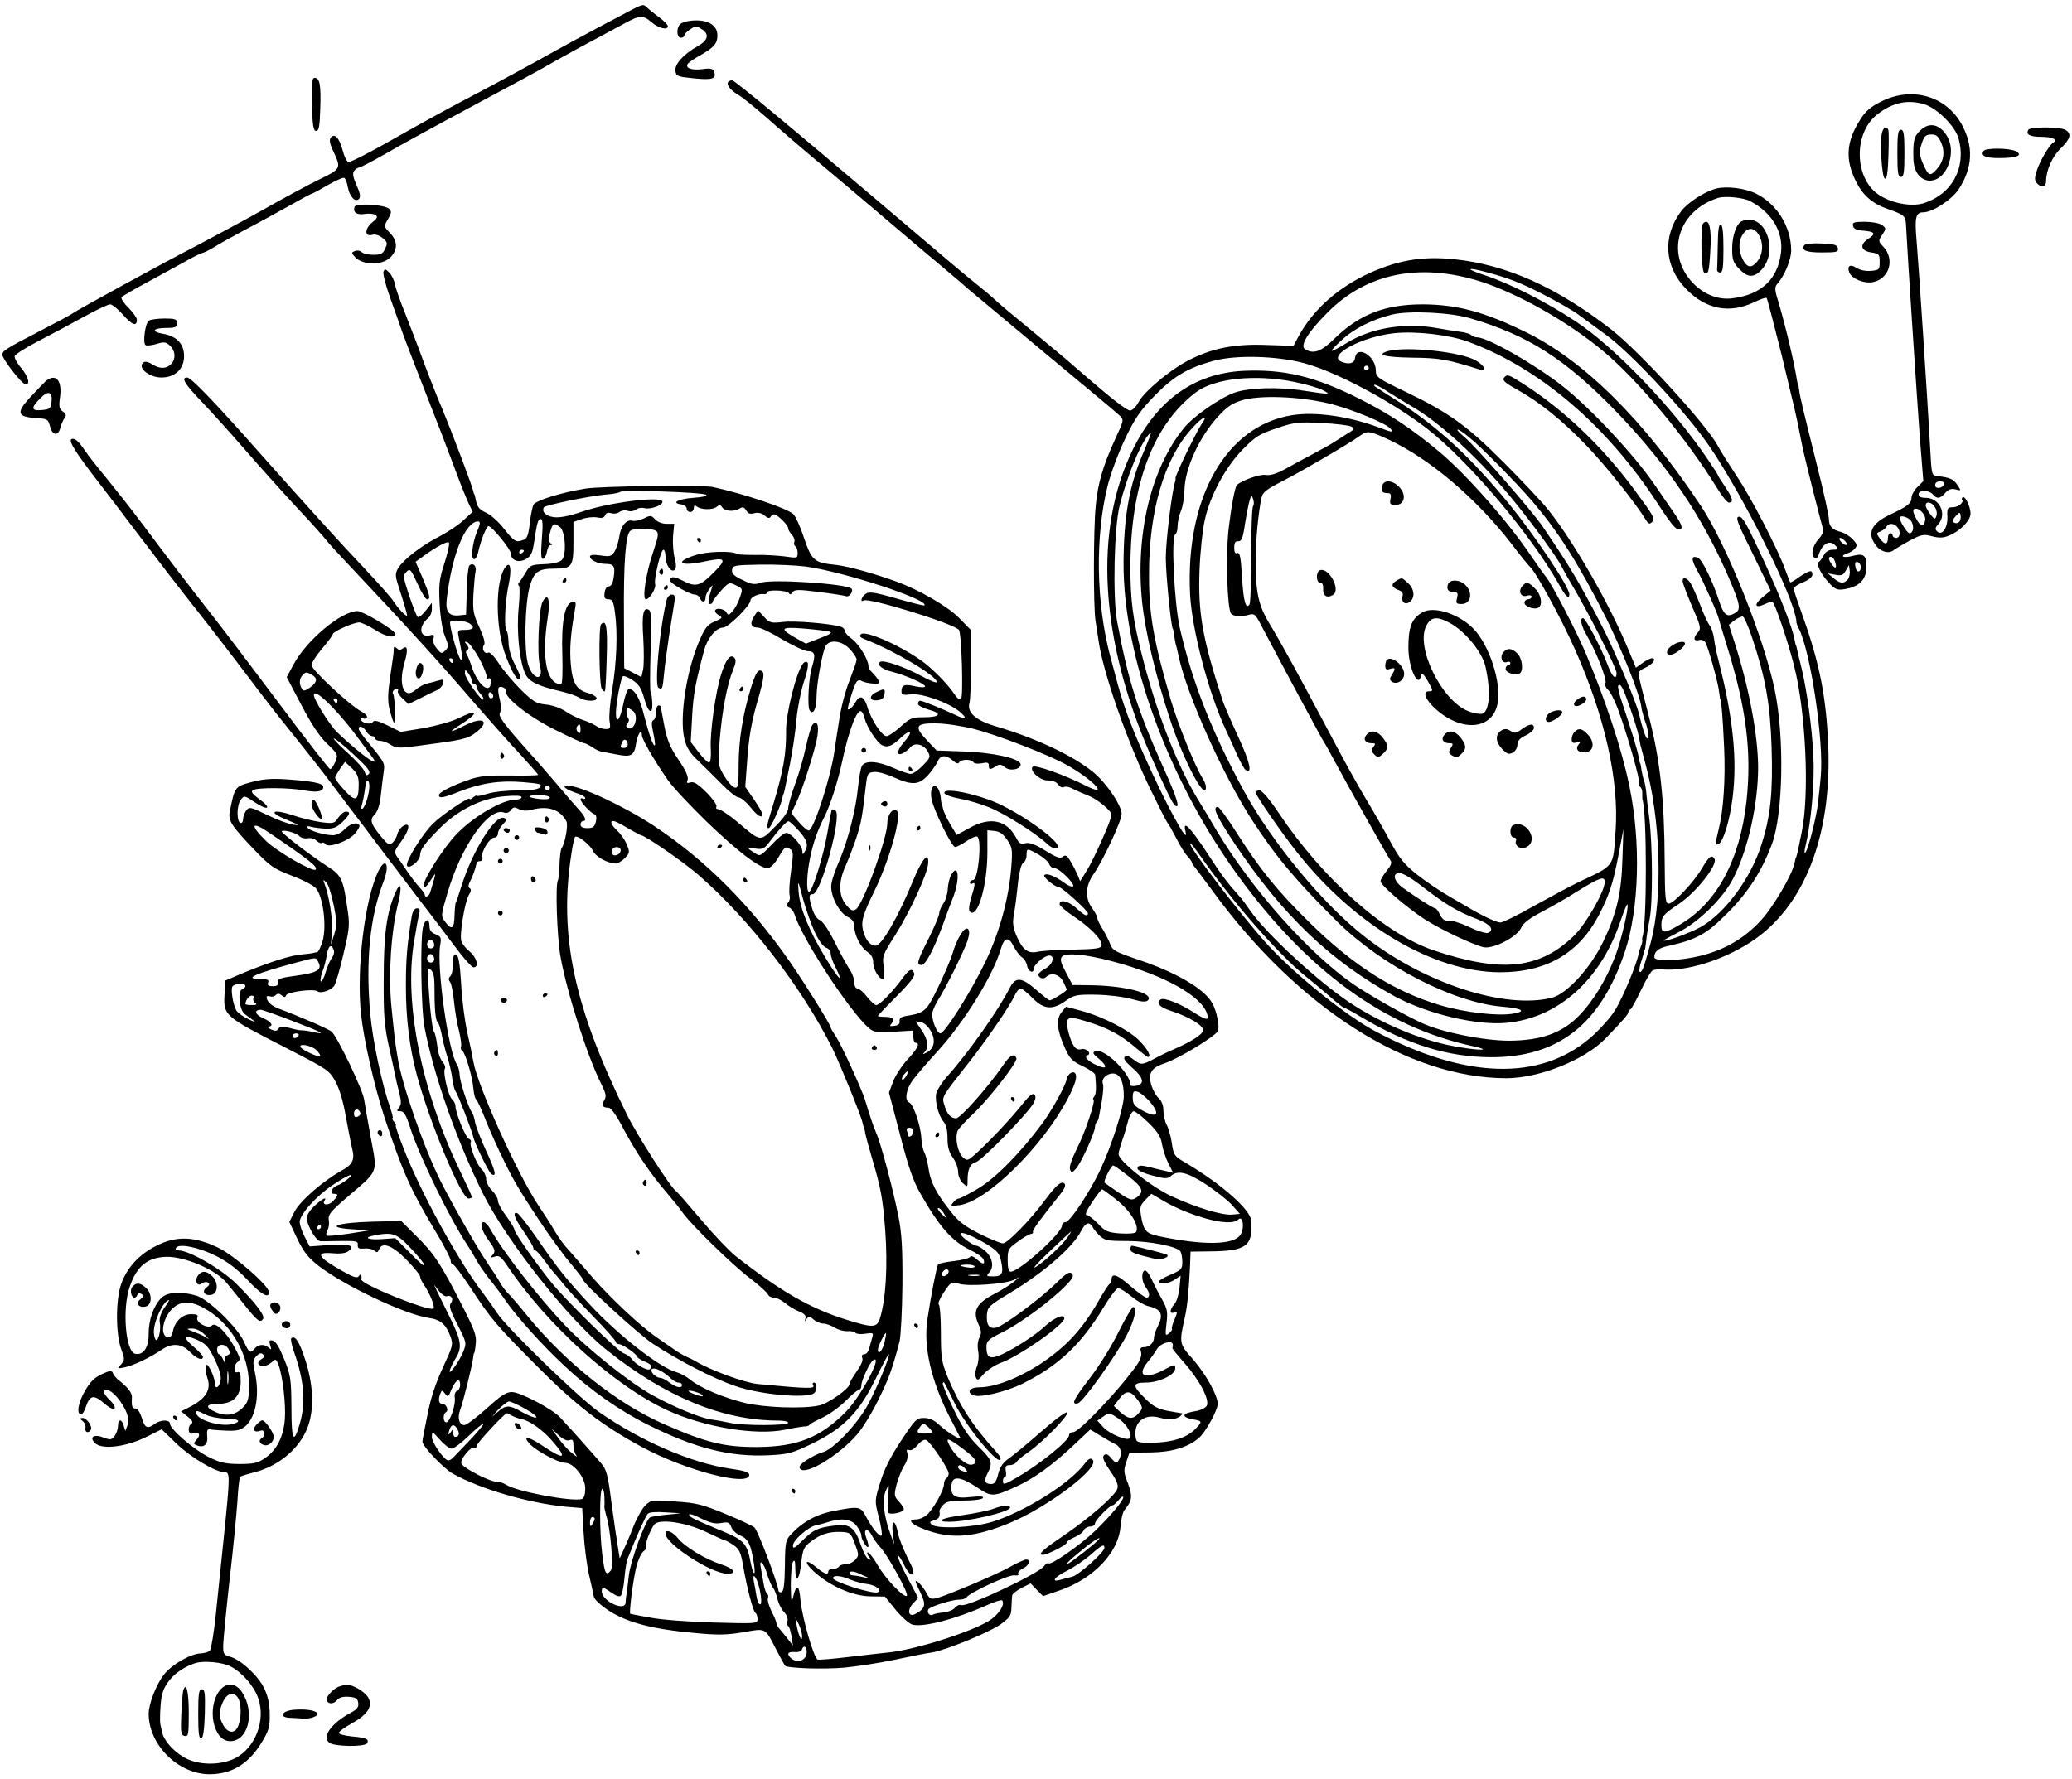 <?xml version="1.0" standalone="no"?>
<!DOCTYPE svg PUBLIC "-//W3C//DTD SVG 20010904//EN"
 "http://www.w3.org/TR/2001/REC-SVG-20010904/DTD/svg10.dtd">
<svg version="1.0" xmlns="http://www.w3.org/2000/svg"
 width="878pt" height="754pt" viewBox="0 0 878 754"
 preserveAspectRatio="xMidYMid meet">
<g transform="translate(0,754) scale(0.1,-0.1)"
fill="#000000" stroke="none">
<path d="M2625 7471 c-155 -82 -216 -115 -365 -198 -80 -44 -208 -113 -285
-153 -77 -40 -218 -118 -313 -172 -96 -55 -179 -97 -186 -95 -7 3 -18 25 -24
50 -14 52 -34 74 -50 54 -8 -10 -5 -27 14 -66 30 -65 28 -68 -70 -115 -39 -19
-141 -74 -226 -122 -85 -48 -216 -118 -290 -157 -134 -69 -506 -272 -525 -287
-5 -4 -68 -38 -140 -75 -144 -75 -155 -82 -155 -99 0 -17 80 -121 96 -124 24
-6 15 31 -16 68 -17 19 -29 42 -28 50 2 8 46 36 98 63 52 27 139 73 193 103
54 30 105 54 114 54 8 0 33 -20 55 -45 38 -43 58 -50 58 -20 0 8 -16 30 -35
50 -20 19 -33 39 -30 45 3 5 60 38 128 74 67 37 140 76 162 89 22 12 46 23 53
25 7 1 30 13 50 25 20 13 80 46 132 74 52 27 136 73 186 101 51 29 94 52 97
52 3 0 33 16 67 36 33 19 64 33 69 30 5 -3 12 -21 15 -40 8 -40 31 -65 47 -49
8 8 5 25 -10 58 -16 36 -18 51 -10 61 6 8 16 14 21 14 5 0 55 26 111 58 56 33
230 128 387 212 157 84 290 156 295 160 6 4 69 39 140 78 72 38 156 84 188
101 69 38 81 38 119 6 29 -25 68 -34 68 -16 0 6 -17 23 -37 38 -21 15 -44 34
-51 41 -18 17 -16 17 -117 -37z"/>
<path d="M2925 7452 c-16 -2 -36 -8 -42 -14 -18 -15 -16 -58 2 -58 8 0 15 4
15 10 0 5 11 17 25 26 23 15 27 15 49 0 33 -21 27 -47 -18 -72 -60 -34 -97
-75 -94 -104 3 -23 8 -25 78 -32 78 -8 97 -2 86 28 -5 13 -15 16 -49 11 -45
-6 -74 4 -63 22 4 6 28 23 54 37 58 33 72 50 72 84 0 46 -45 70 -115 62z"/>
<path d="M1322 7098 c2 -91 6 -113 18 -113 11 0 15 19 17 90 4 104 -2 135 -23
135 -12 0 -14 -17 -12 -112z"/>
<path d="M3087 7194 c-11 -11 5 -34 41 -56 21 -12 75 -57 122 -98 47 -42 157
-137 245 -210 88 -74 208 -175 266 -225 58 -49 156 -133 219 -185 62 -52 118
-100 124 -106 6 -5 148 -124 316 -264 168 -139 314 -261 324 -271 19 -18 19
-19 -18 -99 -52 -113 -75 -192 -83 -285 -10 -101 -10 -425 -1 -485 4 -25 10
-63 13 -85 19 -135 120 -425 222 -635 36 -74 68 -137 72 -140 3 -3 19 -31 35
-62 16 -32 37 -66 48 -77 10 -11 18 -23 18 -25 0 -3 6 -14 14 -23 8 -10 43
-56 77 -103 361 -493 827 -790 1242 -790 139 0 331 77 419 167 79 82 98 104
98 113 0 4 4 10 9 12 4 1 24 38 44 80 20 42 42 80 49 84 7 5 27 7 45 5 100 -8
249 38 367 113 230 147 349 449 333 839 -9 204 -36 343 -107 543 -22 61 -40
115 -40 120 0 5 18 17 40 26 23 9 40 23 40 32 0 22 -11 20 -55 -9 -20 -15 -38
-25 -39 -23 -2 2 -11 26 -21 53 -31 87 -145 307 -207 399 -32 49 -68 105 -78
125 -46 88 -331 400 -453 495 -231 179 -443 274 -663 297 -141 15 -251 -5
-383 -69 -127 -63 -226 -156 -284 -268 l-16 -30 -118 4 c-136 5 -232 -15 -334
-69 -76 -41 -181 -129 -204 -173 -11 -20 -27 -36 -36 -36 -16 0 -84 54 -239
189 -30 27 -109 92 -175 147 -66 54 -136 112 -155 130 -19 18 -57 50 -85 72
-57 46 -122 101 -436 368 -353 300 -587 494 -597 494 -5 0 -11 -3 -15 -6z
m3198 -804 c103 -27 154 -46 253 -97 58 -30 125 -68 147 -84 22 -16 76 -56
120 -88 105 -76 336 -324 434 -466 119 -171 304 -528 357 -685 10 -30 17 -59
16 -63 -1 -4 3 -17 9 -28 51 -96 109 -486 94 -634 -3 -33 -8 -80 -11 -105 -5
-56 -42 -202 -54 -214 -5 -5 -4 9 1 30 24 99 39 273 33 379 -6 127 -28 282
-50 373 -9 35 -17 71 -19 80 -2 9 -4 17 -5 17 -1 0 -3 11 -6 25 -8 48 -58 176
-126 325 -74 160 -93 195 -108 195 -18 0 -11 -20 62 -167 l71 -146 -34 -28
c-37 -30 -34 -49 6 -31 14 7 30 12 35 12 9 0 67 -169 93 -275 49 -192 65 -541
32 -700 -18 -91 -23 -110 -25 -110 -1 0 -3 -11 -6 -24 -9 -47 -90 -186 -143
-243 -68 -74 -150 -122 -250 -148 -91 -23 -201 -27 -201 -7 0 25 18 39 61 48
119 27 161 50 249 139 88 88 146 178 189 294 47 127 53 454 11 653 -45 219
-205 617 -312 778 -243 366 -498 619 -746 739 -174 85 -288 115 -432 116 -161
0 -270 -42 -377 -147 -55 -54 -88 -65 -123 -43 -23 14 12 72 96 156 164 165
386 211 641 133 160 -50 375 -171 525 -296 150 -125 355 -372 483 -580 21 -35
44 -63 51 -63 21 0 17 18 -16 67 -16 24 -30 46 -30 48 0 3 -21 35 -46 72 -149
219 -393 473 -559 582 -126 83 -276 159 -385 195 -76 25 -79 35 -5 16z m-55
-199 c247 -72 407 -175 626 -403 212 -222 358 -438 469 -695 51 -119 54 -138
24 -153 -31 -17 -45 -7 -64 52 -28 86 -73 178 -90 184 -29 12 -30 -7 -2 -56
26 -46 86 -181 91 -205 1 -5 16 -55 33 -110 83 -265 106 -450 84 -658 -28
-253 -126 -436 -286 -528 -62 -36 -75 -36 -75 -1 0 37 8 47 73 90 74 49 167
167 152 192 -12 19 -23 10 -51 -37 -35 -61 -122 -153 -143 -153 -14 0 -16 22
-17 178 -1 263 -19 429 -66 612 -22 85 -42 164 -44 175 -4 15 3 24 28 35 32
15 50 40 28 40 -7 0 -25 -9 -40 -20 l-28 -20 -32 77 c-80 194 -235 464 -344
598 -27 33 -110 121 -185 196 -153 154 -231 210 -418 300 -115 55 -123 61
-123 88 0 62 -80 111 -88 54 -3 -23 -24 -29 -56 -17 -67 26 83 107 224 122 90
9 231 -7 310 -36 303 -111 588 -354 805 -687 65 -100 84 -120 99 -105 6 6 -5
30 -31 67 -22 32 -60 87 -84 122 -86 125 -267 319 -387 414 -115 91 -318 207
-362 207 -9 0 -20 4 -26 10 -5 5 -27 12 -49 14 -22 3 -67 10 -100 16 -135 23
-272 0 -374 -61 -35 -22 -66 -38 -68 -36 -2 2 17 23 43 46 51 48 131 88 214
108 73 17 245 9 330 -16z m-705 -190 c136 -36 372 -162 521 -277 177 -137 442
-451 560 -661 27 -50 44 -66 44 -42 0 31 -145 248 -256 384 -162 197 -299 324
-465 431 -43 27 -85 54 -95 61 -11 6 -14 12 -9 12 6 1 33 -14 60 -32 28 -18
73 -45 100 -61 104 -60 249 -189 377 -336 83 -94 227 -287 253 -337 11 -21 29
-54 41 -73 69 -115 194 -360 194 -382 0 -35 -19 -17 -39 37 -27 72 -92 195
-103 195 -15 0 -8 -33 18 -77 39 -68 84 -182 77 -199 -3 -8 2 -20 10 -27 9 -7
28 -42 42 -80 39 -105 97 -306 90 -316 -3 -5 0 -13 5 -16 6 -4 10 -17 9 -28 0
-12 0 -24 1 -27 19 -52 19 -531 0 -580 -1 -3 -2 -9 -1 -14 1 -5 -1 -16 -5 -25
-4 -9 -9 -25 -11 -36 -8 -43 -66 -182 -98 -235 -19 -31 -66 -84 -104 -117
-215 -187 -534 -177 -917 28 -122 66 -327 230 -447 359 -105 113 -345 426
-334 436 2 2 23 -24 47 -59 136 -194 333 -418 445 -507 31 -25 78 -64 104 -87
27 -24 51 -43 54 -43 4 0 39 -19 79 -43 194 -115 364 -167 544 -168 287 -1
466 139 569 446 61 182 69 467 19 705 -31 153 -102 366 -186 565 -41 95 -143
292 -167 320 -9 11 -38 52 -64 90 -96 143 -272 343 -389 441 -115 96 -209 159
-338 224 -189 95 -320 126 -493 118 -206 -11 -363 -123 -466 -332 -167 -339
-141 -801 72 -1291 64 -147 96 -213 107 -220 22 -13 8 32 -50 161 -112 250
-150 371 -197 624 -18 103 -12 391 11 485 29 118 85 257 121 300 19 23 18 18
-25 -85 -56 -134 -78 -264 -79 -455 -2 -397 188 -918 484 -1325 294 -405 621
-643 995 -724 92 -20 26 -20 -81 0 -137 25 -306 96 -439 184 -134 89 -354 292
-422 390 -17 25 -37 52 -45 60 -54 60 -75 88 -140 188 -70 106 -102 139 -90
90 20 -76 -84 115 -177 325 -56 127 -85 206 -111 302 -8 30 -21 79 -29 108
-62 229 -66 515 -12 730 13 51 46 140 74 198 41 86 64 119 124 181 81 83 141
119 252 149 93 25 264 21 381 -10z m275 -21 c0 -5 -4 -10 -10 -10 -5 0 -10 5
-10 10 0 6 5 10 10 10 6 0 10 -4 10 -10z m-314 -59 c50 -10 104 -26 120 -35
36 -19 31 -19 -81 -2 -106 17 -233 13 -293 -8 -62 -22 -176 -101 -215 -150
-141 -173 -207 -452 -177 -741 13 -122 57 -309 115 -485 57 -178 155 -364 155
-295 0 8 -7 26 -15 38 -30 46 -106 234 -134 331 -74 255 -93 364 -92 536 0
263 64 484 179 611 47 53 76 67 44 22 -23 -34 -113 -219 -111 -230 1 -4 0 -10
-1 -13 -13 -35 -40 -250 -40 -325 0 -70 23 -300 30 -300 1 0 3 -11 5 -25 2
-14 5 -32 7 -40 3 -8 8 -31 12 -50 35 -164 187 -503 311 -695 101 -156 187
-258 361 -431 192 -189 491 -343 701 -361 83 -7 102 -19 47 -29 -64 -12 -204
4 -310 35 -196 58 -368 167 -555 351 -140 138 -210 225 -311 384 -37 58 -72
106 -78 106 -24 0 -5 -40 74 -159 203 -303 406 -496 676 -644 139 -75 350
-125 477 -112 218 22 397 183 480 432 14 41 27 72 29 70 8 -8 -25 -150 -52
-221 -38 -100 -95 -193 -157 -255 -71 -71 -159 -101 -291 -102 -108 0 -285 35
-371 75 -73 33 -224 119 -290 164 -190 132 -430 402 -580 652 -21 36 -57 97
-81 135 -91 152 -176 372 -238 620 -35 139 -46 221 -46 360 0 347 95 603 276
741 79 61 253 79 420 45z m144 -91 c94 -22 251 -87 264 -109 10 -15 5 -14 -56
9 -125 46 -266 66 -364 50 -279 -45 -452 -350 -431 -760 8 -151 79 -420 152
-575 13 -27 34 -75 48 -106 14 -31 30 -60 36 -63 29 -18 18 33 -32 141 -30 65
-60 134 -66 153 -86 265 -105 372 -98 555 3 77 13 172 22 210 22 103 88 226
161 300 54 55 70 65 144 90 77 26 92 27 191 22 60 -3 116 -10 125 -15 15 -8
14 -12 -12 -27 -16 -10 -41 -26 -55 -35 -14 -10 -57 -34 -95 -54 -38 -20 -92
-49 -120 -65 -35 -19 -61 -27 -81 -24 -24 4 -98 -22 -121 -42 -9 -8 -24 -88
-35 -180 -14 -110 -7 -349 10 -366 12 -12 40 -14 74 -5 24 7 29 3 54 -46 65
-124 258 -484 265 -493 4 -5 23 -39 42 -75 70 -130 231 -415 240 -427 7 -9 2
-22 -16 -44 -14 -17 -26 -37 -26 -44 0 -17 111 -112 188 -162 69 -44 205 -108
249 -118 42 -8 142 44 159 83 8 19 34 39 85 66 41 21 109 60 151 87 97 60 118
67 118 41 0 -40 -80 -179 -130 -228 -147 -142 -307 -159 -595 -62 -208 70
-469 302 -655 580 -40 60 -72 97 -82 98 -10 0 -18 -4 -18 -8 0 -12 114 -177
178 -257 245 -309 576 -504 855 -506 198 -1 336 79 422 242 44 85 61 136 85
264 l19 100 -4 -125 c-4 -146 -25 -234 -83 -354 -53 -110 -153 -219 -216 -235
-199 -50 -538 60 -791 257 -176 137 -390 395 -511 614 -138 253 -222 466 -275
698 -23 105 -37 384 -19 395 6 3 10 20 10 36 0 16 6 45 14 63 8 18 14 58 15
88 1 90 62 225 142 312 37 41 61 57 101 69 74 23 243 17 368 -13z m595 -143
c48 -38 196 -188 264 -267 113 -131 199 -267 317 -500 65 -130 142 -322 149
-375 1 -11 4 -22 5 -25 1 -3 3 -9 4 -15 1 -5 5 -17 8 -25 11 -26 16 -70 8 -70
-6 0 -22 48 -35 105 -12 50 -106 274 -156 370 -96 186 -135 251 -249 419 -46
69 -282 339 -335 384 -50 42 -32 42 20 -1z m-341 -10 c173 -81 370 -247 521
-442 38 -50 72 -92 76 -95 24 -18 133 -217 194 -355 125 -281 186 -552 171
-765 -11 -159 -1 -145 -159 -220 -37 -18 -122 -64 -189 -101 -67 -38 -130 -69
-140 -69 -16 0 -74 27 -128 59 -8 5 -47 27 -86 50 -39 22 -101 64 -138 93 -55
44 -75 68 -113 138 -25 47 -72 129 -104 182 -32 53 -101 177 -152 275 -136
256 -208 388 -256 467 -48 78 -61 135 -60 276 0 79 11 199 25 262 4 21 22 35
87 68 86 44 284 160 327 191 34 25 41 24 124 -14z m-574 -282 c-5 -5 -8 -99
-8 -207 0 -109 -3 -202 -7 -209 -16 -25 -26 13 -32 115 -5 84 -9 106 -20 102
-9 -4 -13 3 -13 23 0 21 5 28 17 27 14 -1 20 13 29 76 7 43 16 88 20 100 7 22
7 22 14 3 4 -11 4 -24 0 -30z m2114 -556 c57 -170 77 -281 83 -465 6 -191 -4
-293 -43 -414 -45 -143 -154 -290 -257 -349 -45 -25 -157 -66 -157 -57 0 2 28
17 63 35 87 44 190 146 232 229 63 124 105 315 105 472 -1 134 -38 332 -97
518 l-27 84 24 19 c14 10 30 17 35 16 6 -2 23 -41 39 -88z m-515 -304 c17 -49
33 -101 35 -115 3 -14 5 -26 5 -27 1 -2 2 -6 2 -10 1 -5 10 -38 20 -75 66
-238 76 -568 24 -763 -28 -102 -36 -125 -45 -125 -5 0 -4 15 1 33 6 17 12 39
14 47 2 8 4 15 5 15 1 0 3 18 6 40 2 22 9 62 14 88 14 68 13 313 -1 427 -7 52
-13 106 -14 120 -2 14 -5 32 -8 40 -4 8 -8 29 -11 45 -2 17 -5 30 -6 30 -1 0
-3 11 -6 25 -4 27 -34 124 -70 231 -13 37 -20 70 -17 73 11 11 20 -7 52 -99z
m-896 -742 c114 -88 157 -114 247 -149 55 -21 75 -46 45 -58 -9 -3 -45 8 -80
25 -36 17 -75 29 -87 27 -16 -2 -26 5 -36 25 -7 15 -16 27 -20 27 -9 0 -91 53
-140 89 -37 28 -43 61 -11 61 11 0 48 -21 82 -47z"/>
<path d="M5882 6052 c-54 -16 -15 -26 101 -28 116 -1 150 -7 286 -50 33 -10
23 16 -15 38 -64 37 -294 61 -372 40z"/>
<path d="M6377 5943 c-14 -13 -6 -22 51 -54 99 -55 193 -132 296 -239 83 -87
205 -240 252 -316 9 -15 15 -16 24 -7 15 14 9 24 -75 138 -133 180 -295 335
-464 444 -67 43 -73 45 -84 34z"/>
<path d="M7130 5077 c0 -8 18 -55 40 -107 37 -84 39 -94 25 -110 -21 -23 -19
-39 4 -33 10 3 23 -1 27 -9 12 -18 56 -176 59 -213 2 -16 4 -30 5 -30 4 0 10
-74 16 -205 6 -131 -3 -263 -22 -340 -17 -70 -17 -73 -3 -68 20 6 49 99 61
198 20 161 2 337 -58 573 -13 52 -16 65 -21 102 -3 22 -12 47 -19 55 -7 9 -25
47 -39 85 -15 39 -33 80 -41 93 -16 24 -34 29 -34 9z"/>
<path d="M7081 4801 c-26 -20 -21 -44 7 -34 22 8 52 34 52 45 0 14 -34 8 -59
-11z"/>
<path d="M5857 5481 c-6 -23 0 -31 23 -31 13 0 16 -6 12 -25 -4 -21 -1 -25 22
-25 38 0 47 43 15 76 -27 29 -65 32 -72 5z"/>
<path d="M5593 5123 c-18 -7 -16 -53 1 -53 10 0 14 -9 13 -27 -2 -29 17 -40
42 -24 34 22 -19 118 -56 104z"/>
<path d="M5918 5079 c-25 -14 -22 -28 6 -39 18 -6 23 -14 19 -28 -6 -25 13
-38 32 -22 22 18 18 54 -8 78 -27 25 -26 25 -49 11z"/>
<path d="M6136 5064 c-8 -21 1 -34 25 -34 16 0 18 -5 13 -25 -5 -22 -3 -25 19
-25 40 0 50 47 17 80 -24 24 -65 26 -74 4z"/>
<path d="M6450 5055 c-18 -21 -5 -48 20 -40 11 4 20 2 20 -4 0 -6 -7 -11 -15
-11 -8 0 -15 -7 -15 -15 0 -16 43 -31 59 -20 19 11 12 55 -14 80 -28 29 -38
31 -55 10z"/>
<path d="M6028 4945 c-46 -26 -60 -62 -60 -150 0 -85 42 -177 54 -118 2 13 9
8 26 -20 26 -45 26 -47 7 -47 -30 0 -14 -39 33 -79 111 -96 237 -82 258 27 17
89 -35 249 -104 319 -62 62 -166 95 -214 68z m115 -45 c66 -36 139 -125 152
-187 23 -104 17 -188 -14 -198 -11 -3 -37 2 -60 11 -113 45 -224 272 -177 362
20 38 45 41 99 12z"/>
<path d="M6370 4775 c-16 -19 -5 -49 15 -41 8 3 15 1 15 -4 0 -6 -4 -10 -10
-10 -5 0 -10 -7 -10 -15 0 -16 43 -31 59 -20 18 11 12 64 -9 85 -24 24 -43 25
-60 5z"/>
<path d="M5877 4743 c-4 -3 -7 -15 -7 -25 0 -15 5 -18 20 -13 23 7 25 2 8 -25
-11 -17 -10 -22 1 -30 22 -13 51 7 51 34 0 36 -54 79 -73 59z"/>
<path d="M6686 4577 c-28 -20 -17 -40 13 -24 24 12 30 29 14 34 -5 2 -17 -3
-27 -10z"/>
<path d="M6568 4519 c-21 -12 -24 -39 -5 -39 17 0 57 29 57 41 0 12 -30 11
-52 -2z"/>
<path d="M6448 4449 c-23 -17 -30 -18 -47 -7 -16 10 -26 10 -39 2 -26 -17 -26
-47 2 -77 22 -23 29 -26 46 -17 11 6 20 21 20 33 0 17 10 28 35 40 19 9 35 23
35 32 0 20 -20 18 -52 -6z"/>
<path d="M6672 4438 c-7 -7 -12 -21 -12 -31 0 -15 5 -18 21 -14 17 5 18 3 8
-9 -16 -20 1 -37 32 -32 33 4 37 43 8 74 -25 27 -39 30 -57 12z"/>
<path d="M5790 4425 c-15 -18 -5 -35 22 -35 17 0 18 -2 8 -16 -11 -12 -10 -18
3 -31 15 -15 18 -15 37 2 25 23 25 36 -1 69 -23 29 -50 34 -69 11z"/>
<path d="M6120 4425 c-15 -18 -5 -35 21 -35 17 0 18 -3 7 -20 -11 -17 -10 -22
2 -30 21 -13 26 -12 44 6 21 21 20 36 -5 68 -23 29 -50 34 -69 11z"/>
<path d="M6413 4043 c-18 -7 -16 -53 2 -53 8 0 12 -6 9 -13 -8 -23 21 -40 45
-27 53 28 -1 116 -56 93z"/>
<path d="M7972 7110 c-46 -23 -68 -42 -90 -78 -59 -92 -64 -169 -17 -262 29
-58 69 -93 132 -115 76 -27 78 -29 80 -76 6 -121 46 -727 58 -891 l15 -187
-25 -25 c-14 -14 -25 -34 -25 -44 0 -25 -16 -38 -89 -72 -83 -39 -102 -81 -60
-134 20 -26 56 -34 74 -17 6 4 35 22 66 39 51 27 60 29 96 19 31 -8 48 -7 72
3 47 19 91 64 91 93 0 32 -26 82 -35 68 -3 -6 -3 -11 1 -11 3 0 1 -7 -6 -15
-7 -8 -23 -15 -36 -15 -21 0 -24 -4 -22 -40 2 -47 -23 -83 -44 -62 -9 9 -8 16
5 30 39 42 6 112 -53 112 -20 0 -30 5 -30 15 0 9 9 15 24 15 13 0 29 -7 36
-15 17 -21 32 -19 53 6 13 15 25 19 43 15 25 -7 25 -6 8 19 -16 24 -31 31 -84
37 -25 3 -25 5 -31 118 -12 218 -50 795 -58 885 -8 93 -3 115 28 115 40 0 120
52 151 98 59 90 64 181 13 274 -66 121 -211 163 -341 98z m182 -12 c54 -16
131 -93 145 -144 35 -124 -28 -239 -150 -276 -53 -15 -137 1 -190 38 -103 71
-105 263 -3 340 65 50 127 63 198 42z m84 -1610 c-7 -19 -38 -22 -38 -4 0 10
9 16 21 16 12 0 19 -5 17 -12z m-38 -99 c7 -11 9 -28 5 -37 -5 -15 -9 -13 -25
8 -11 14 -20 31 -20 38 0 20 28 14 40 -9z m-42 -53 c-5 -32 -22 -28 -40 9 -12
25 -14 35 -5 38 18 7 48 -24 45 -47z m144 -8 c-6 -6 -15 -7 -22 -3 -8 5 -6 13
7 27 16 18 18 19 21 3 2 -9 -1 -22 -6 -27z m-202 1 c12 -22 7 -49 -9 -49 -9 0
-41 50 -41 65 0 15 41 2 50 -16z m-62 -21 c17 -17 15 -48 -3 -48 -8 0 -15 5
-15 10 0 6 -4 10 -10 10 -5 0 -10 -9 -10 -19 0 -30 -13 -32 -33 -5 -17 23 -17
24 0 31 10 4 22 12 26 20 10 16 29 17 45 1z"/>
<path d="M8135 6985 c-25 -24 -29 -43 -27 -118 2 -113 115 -127 151 -18 16 52
8 100 -24 135 -30 33 -68 34 -100 1z m91 -50 c17 -41 10 -80 -19 -112 -28 -32
-35 -29 -57 20 -15 33 -17 51 -11 75 13 45 19 52 47 52 19 0 28 -8 40 -35z"/>
<path d="M7975 6978 c-10 -40 -1 -191 12 -195 8 -3 13 24 15 94 2 54 2 104 0
111 -6 19 -21 14 -27 -10z"/>
<path d="M8040 6890 c0 -82 3 -100 15 -100 12 0 15 18 15 100 0 82 -3 100 -15
100 -12 0 -15 -18 -15 -100z"/>
<path d="M8595 6990 c-12 -20 7 -30 55 -30 48 0 71 -12 50 -25 -17 -11 -56
-77 -69 -118 -10 -30 -10 -41 -1 -52 18 -22 40 -18 40 6 0 46 26 105 62 140
42 41 48 63 19 79 -25 13 -148 13 -156 0z"/>
<path d="M8405 6900 c-13 -21 8 -30 68 -30 73 0 101 12 69 29 -26 14 -129 15
-137 1z"/>
<path d="M7273 6741 c-49 -13 -120 -58 -149 -96 -80 -105 -72 -235 21 -330 84
-87 185 -106 290 -55 25 12 48 20 51 17 3 -3 31 -112 64 -243 55 -228 64 -266
75 -324 3 -14 7 -38 11 -55 7 -40 83 -342 90 -359 3 -7 -6 -26 -20 -41 -26
-28 -34 -69 -16 -80 6 -3 13 2 16 12 16 51 49 68 74 38 11 -13 9 -15 -13 -15
-17 0 -31 -8 -38 -22 -7 -13 -16 -26 -21 -29 -13 -9 6 -50 41 -88 28 -30 36
-33 68 -28 58 10 88 37 91 83 4 59 -8 71 -57 58 -40 -11 -59 -1 -22 11 11 3
25 12 32 21 10 12 8 19 -10 38 -13 14 -35 27 -49 31 -38 9 -52 24 -52 54 0 14
-22 116 -50 226 -65 261 -73 296 -76 320 -1 11 -3 22 -5 25 -1 3 -3 10 -4 15
-10 71 -51 241 -77 328 -19 61 -19 69 -6 85 30 33 58 102 58 140 0 100 -59
196 -148 241 -46 23 -123 33 -169 22z m142 -53 c93 -48 142 -130 132 -218 -13
-112 -82 -178 -203 -194 -61 -9 -123 15 -171 65 -117 124 -63 306 107 360 29
9 106 2 135 -13z m405 -1443 c7 -8 8 -15 2 -15 -5 0 -15 7 -22 15 -7 8 -8 15
-2 15 5 0 15 -7 22 -15z m-46 -81 c11 -28 6 -39 -9 -20 -8 11 -15 23 -15 28 0
14 18 9 24 -8z m111 -27 c0 -26 -20 -25 -23 2 -3 16 1 22 10 19 7 -3 13 -12
13 -21z m-55 -53 c-17 -19 -33 -18 -61 6 l-24 20 32 -6 c26 -5 33 -2 44 17
l14 24 3 -23 c2 -13 -2 -30 -8 -38z"/>
<path d="M7382 6603 c-23 -9 -42 -61 -42 -116 0 -47 4 -60 29 -86 34 -36 59
-39 89 -11 85 79 24 253 -76 213z m74 -64 c18 -36 13 -83 -13 -111 -23 -26
-40 -22 -58 12 -19 37 -19 80 1 108 22 32 51 28 70 -9z"/>
<path d="M7217 6593 c-12 -11 -8 -201 4 -208 17 -11 21 0 26 84 7 104 -4 150
-30 124z"/>
<path d="M7279 6501 c-1 -50 -2 -97 -3 -103 -1 -7 5 -13 13 -13 11 0 14 20 14
99 0 67 -3 101 -11 104 -9 3 -12 -23 -13 -87z"/>
<path d="M1503 6664 c-9 -24 9 -36 42 -31 17 3 38 1 46 -4 11 -8 8 -14 -15
-33 -32 -27 -31 -62 3 -51 11 3 28 -2 42 -14 21 -16 22 -22 11 -45 -9 -21 -18
-26 -50 -26 -21 0 -43 5 -49 11 -7 7 -20 9 -29 5 -16 -6 -16 -9 4 -29 32 -31
111 -31 144 0 34 32 34 71 1 105 -27 28 -27 28 -9 59 15 26 16 33 5 44 -20 18
-139 25 -146 9z"/>
<path d="M7852 6583 c2 -13 15 -19 46 -21 48 -4 53 -13 16 -36 -35 -24 -28
-50 16 -56 32 -5 35 -8 35 -40 0 -33 -2 -35 -37 -38 -22 -2 -47 3 -62 13 -26
17 -40 8 -30 -19 10 -27 62 -49 100 -42 70 14 95 97 44 151 -21 22 -21 24 -4
50 17 26 17 28 -1 41 -10 8 -43 14 -73 14 -46 0 -53 -3 -50 -17z"/>
<path d="M7645 6500 c-13 -21 8 -30 76 -30 62 0 70 2 67 18 -3 14 -16 18 -70
20 -38 2 -69 -1 -73 -8z"/>
<path d="M1625 6388 c-3 -8 9 -57 28 -109 18 -52 41 -114 49 -139 16 -45 74
-196 164 -425 25 -66 59 -154 74 -195 15 -41 36 -92 45 -112 l18 -37 -39 -36
c-21 -20 -66 -50 -99 -67 -77 -39 -155 -99 -177 -135 -16 -27 -15 -32 12 -113
15 -47 26 -87 25 -89 -5 -5 -39 31 -58 61 -9 15 -63 75 -119 135 -99 104 -251
272 -442 487 -193 218 -296 326 -313 326 -27 0 -11 -27 64 -105 42 -44 124
-135 182 -202 58 -67 156 -176 216 -241 61 -65 119 -129 129 -143 10 -13 51
-58 90 -99 261 -277 381 -409 541 -595 66 -76 153 -174 193 -216 39 -43 72
-80 72 -83 0 -3 -53 -4 -117 -3 -93 1 -130 -2 -173 -17 -73 -25 -130 -54 -130
-66 0 -15 18 -12 84 14 94 37 173 49 271 41 72 -6 84 -9 74 -21 -8 -10 -35
-14 -94 -14 -45 0 -103 -6 -128 -14 -26 -8 -47 -12 -47 -9 0 3 -7 0 -15 -7 -8
-7 -15 -10 -15 -6 0 11 -113 -64 -153 -103 -46 -43 -122 -166 -112 -181 9 -15
54 21 55 45 1 25 16 46 85 116 76 76 176 126 273 134 48 4 72 3 72 -4 0 -6
-13 -11 -29 -11 -52 0 -171 -69 -241 -140 -62 -62 -158 -215 -144 -229 5 -6
14 4 41 46 12 18 9 7 -14 -69 -5 -18 -23 -25 -23 -10 0 4 -11 19 -24 33 -13
14 -35 43 -50 65 -14 21 -33 49 -42 61 -15 21 -14 25 15 65 37 50 42 85 11 68
-11 -6 -23 -22 -26 -35 -3 -13 -13 -30 -21 -37 -13 -11 -20 -7 -43 20 -49 59
-55 77 -33 99 14 14 22 41 27 84 4 35 9 80 12 99 5 36 6 36 -73 132 -18 22
-33 44 -33 49 0 16 20 10 32 -11 7 -11 18 -20 25 -20 7 0 13 -4 13 -10 0 -5 9
-10 20 -10 12 0 32 -7 46 -17 22 -14 35 -15 117 -4 190 25 208 29 243 56 63
48 32 70 -45 31 -67 -34 -76 -33 -19 3 80 51 74 68 -9 27 -27 -14 -93 -32
-147 -42 l-98 -16 -55 27 c-41 20 -58 24 -63 15 -9 -14 -50 -4 -50 11 0 6 4 8
9 4 5 -3 12 -1 16 4 3 6 -8 17 -25 26 -47 25 -210 176 -210 196 0 9 20 41 45
70 25 29 45 57 45 61 0 11 90 51 113 50 10 -1 40 -15 67 -32 46 -30 87 -37 84
-15 -3 15 -136 95 -159 95 -68 0 -215 -122 -271 -226 l-29 -54 63 -120 c43
-82 77 -133 109 -163 45 -43 46 -45 34 -76 -8 -17 -17 -31 -22 -31 -4 0 -102
125 -216 278 -114 152 -241 320 -283 373 -86 110 -184 237 -301 394 -46 61
-113 146 -149 190 -37 44 -77 96 -90 115 -24 36 -39 50 -52 50 -22 0 0 -40 79
-144 49 -63 142 -186 208 -273 66 -87 169 -221 230 -298 61 -77 160 -205 220
-285 60 -80 146 -191 192 -247 46 -57 108 -136 138 -175 30 -40 77 -102 104
-138 28 -36 82 -108 121 -160 39 -52 115 -151 167 -220 53 -69 125 -164 161
-212 36 -49 71 -88 79 -88 24 0 14 41 -16 66 -17 14 -33 34 -36 45 -9 26 15
169 32 196 9 14 11 23 4 28 -7 4 -7 12 -2 23 14 26 27 63 30 82 0 6 7 10 15
10 8 0 12 7 10 18 -6 22 31 82 51 82 8 0 15 8 15 17 0 9 9 27 21 39 17 18 18
22 5 27 -38 15 -134 -139 -182 -293 -9 -30 -19 -59 -22 -64 -3 -5 -5 -31 -6
-57 -1 -56 -12 -63 -39 -27 -19 25 -19 27 8 119 57 200 176 370 241 345 10 -4
21 0 29 10 9 14 16 14 33 5 15 -8 34 -9 55 -3 69 18 121 1 147 -49 9 -15 -6
-94 -20 -114 -4 -5 -8 -36 -9 -68 0 -33 -4 -63 -7 -68 -11 -19 -4 -237 11
-323 27 -153 116 -430 175 -545 18 -37 20 -48 11 -64 -14 -21 -8 -32 17 -32
11 0 33 -30 62 -86 56 -105 117 -195 185 -274 28 -33 59 -71 68 -85 33 -48
212 -223 284 -277 39 -30 74 -61 77 -69 3 -8 14 -14 25 -14 11 0 32 -10 48
-23 15 -13 42 -29 60 -36 22 -9 30 -18 26 -29 -4 -14 -3 -15 5 -2 9 12 13 12
30 -3 10 -9 29 -17 41 -17 12 0 33 -8 48 -17 14 -9 38 -16 54 -15 15 1 30 -2
34 -7 3 -5 22 -7 41 -4 32 5 36 4 31 -13 -3 -10 -9 -31 -13 -46 -3 -16 -13
-28 -21 -28 -10 0 -13 -6 -9 -16 4 -10 -6 -32 -24 -57 -16 -23 -30 -46 -30
-53 0 -19 -90 -83 -129 -91 -69 -15 -232 -9 -316 11 -92 23 -189 64 -231 99
-16 13 -42 27 -57 31 -67 16 -249 158 -369 288 -98 106 -136 153 -228 287 -36
52 -71 96 -78 99 -22 7 -12 -22 28 -79 22 -32 40 -62 40 -68 0 -6 4 -11 8 -11
5 0 21 -18 38 -41 16 -22 36 -48 44 -56 8 -9 28 -33 43 -52 16 -20 71 -80 123
-133 52 -53 94 -101 94 -106 0 -5 6 -9 13 -9 15 0 77 -43 77 -54 0 -3 14 -12
30 -19 30 -12 36 -21 24 -33 -9 -9 -60 19 -76 42 -7 10 -23 21 -35 25 -24 8
-240 219 -303 296 -61 74 -160 215 -160 227 0 7 -16 33 -35 59 -19 25 -35 54
-35 64 0 11 -11 30 -25 44 -14 14 -25 36 -25 49 0 13 -9 32 -19 41 -21 19 -54
103 -46 116 3 4 -1 10 -8 13 -14 5 -57 111 -57 139 0 9 -6 21 -13 27 -17 13
-41 116 -32 131 4 6 -1 20 -10 30 -10 11 -20 41 -22 67 -3 26 -9 53 -13 58 -8
10 -19 100 -25 213 -4 56 -2 62 11 51 10 -8 15 -30 15 -63 0 -101 4 -151 13
-157 5 -4 12 -27 17 -50 4 -24 15 -69 25 -99 9 -30 19 -73 21 -95 3 -22 9 -44
13 -50 10 -12 69 -166 75 -192 5 -27 66 -152 77 -159 24 -15 18 12 -22 98 -23
50 -44 105 -47 122 -3 17 -8 36 -13 41 -15 20 -50 125 -52 157 -1 18 -6 38
-11 45 -36 48 -87 411 -72 505 6 34 4 39 -19 48 -19 7 -26 17 -26 35 0 33 -18
32 -27 -2 -13 -46 -9 -352 6 -428 39 -202 135 -477 248 -705 100 -200 364
-535 524 -662 249 -199 492 -299 727 -299 23 0 42 -4 42 -9 0 -13 -190 -13
-245 -1 -22 5 -60 12 -83 15 -44 6 -156 52 -248 103 -92 50 -275 196 -369 295
-114 120 -264 313 -317 408 -9 16 -22 30 -28 30 -19 0 -10 -36 21 -78 27 -37
29 -45 18 -59 -12 -14 -11 -15 8 -9 18 6 27 -1 54 -41 169 -251 452 -506 676
-610 156 -72 375 -108 498 -83 33 7 70 13 83 14 12 0 22 4 22 7 0 3 24 16 52
29 29 13 74 45 101 72 26 26 52 48 57 48 6 0 10 8 10 18 0 22 36 98 50 107 44
27 -51 -152 -114 -217 -108 -110 -206 -150 -376 -151 -141 -1 -220 19 -401 99
-196 87 -410 257 -572 454 -38 47 -77 92 -86 100 -9 9 -23 28 -31 42 -8 15
-32 52 -54 84 -40 58 -148 247 -197 344 -71 140 -167 415 -184 528 -4 23 -9
54 -11 70 -2 15 -9 83 -16 152 -12 137 -1 309 28 427 19 76 13 103 -11 49 -37
-87 -49 -175 -49 -366 -1 -158 3 -200 23 -290 13 -58 25 -114 27 -125 2 -11 9
-41 16 -67 9 -37 9 -50 -1 -62 -11 -14 -11 -16 6 -16 15 0 24 -16 42 -72 39
-120 162 -374 240 -493 15 -22 32 -52 40 -66 7 -14 30 -48 51 -75 22 -27 55
-71 74 -99 49 -70 157 -190 250 -276 107 -101 231 -188 354 -249 199 -99 347
-136 510 -128 81 4 98 8 183 49 133 65 199 132 268 272 29 59 54 107 57 107 9
0 -49 -142 -88 -213 -46 -85 -148 -192 -194 -203 -15 -4 -44 -18 -65 -32 -29
-19 -36 -29 -28 -38 23 -28 162 56 239 144 23 25 64 92 91 147 45 91 60 131
91 250 5 22 11 130 12 240 1 157 -3 219 -17 290 -23 116 -75 311 -94 353 -12
27 -26 69 -48 142 -14 44 -98 228 -120 262 -14 21 -25 40 -25 43 0 11 -109
186 -174 280 -168 241 -358 431 -574 574 -127 84 -312 170 -365 171 -29 0 -12
-15 32 -30 23 -7 41 -17 41 -22 0 -5 -4 -6 -10 -3 -5 3 -10 2 -10 -3 0 -12 43
-58 59 -63 8 -3 10 -14 6 -32 -6 -22 -13 -27 -36 -27 -19 0 -29 5 -29 15 0 8
5 15 10 15 18 0 11 18 -20 52 -17 18 -56 64 -88 102 -31 37 -101 117 -155 177
-75 85 -95 114 -89 126 5 9 6 31 1 52 -12 53 -11 63 9 59 9 -2 16 -9 15 -16
-6 -28 95 -108 207 -164 64 -32 120 -58 126 -58 5 0 20 -8 34 -17 13 -9 31
-18 40 -19 8 -1 37 -7 65 -12 60 -12 73 -5 81 50 7 39 24 63 24 32 0 -17 51
-105 110 -190 19 -28 94 -108 166 -178 129 -124 221 -195 257 -196 10 0 29 18
45 45 29 49 30 49 52 35 12 -7 12 -21 2 -93 -7 -47 -9 -92 -6 -101 3 -9 1 -23
-6 -31 -10 -12 -9 -16 3 -21 9 -3 19 -16 23 -27 30 -101 231 -409 314 -483 22
-19 32 -21 107 -17 l83 5 0 -26 c0 -14 5 -26 10 -26 20 0 9 -24 -33 -69 -24
-26 -52 -68 -62 -94 l-18 -48 47 -179 c36 -139 55 -195 88 -252 78 -137 132
-198 205 -234 30 -14 57 -33 60 -41 9 -23 -2 -24 -26 -2 -14 13 -26 18 -30 12
-3 -6 -34 -14 -69 -18 -34 -4 -64 -10 -67 -14 -6 -10 -31 -137 -45 -232 -18
-116 15 -261 96 -419 22 -41 40 -79 43 -83 6 -15 -53 21 -87 52 -23 22 -43 31
-67 31 -31 0 -37 -6 -97 -97 -45 -68 -72 -122 -88 -176 -24 -78 -24 -78 -6
-148 10 -38 15 -73 12 -77 -9 -8 -39 29 -67 81 -22 42 -29 44 -135 23 -73 -13
-134 -47 -183 -100 -22 -24 -24 -34 -25 -133 -1 -75 -5 -108 -14 -111 -6 -2
-12 0 -13 5 -3 33 -87 255 -102 269 -7 6 -61 32 -122 57 -97 40 -122 47 -213
53 -97 7 -104 6 -126 -15 -13 -12 -36 -52 -51 -89 -14 -37 -34 -83 -43 -102
l-16 -35 -8 50 c-5 28 -17 112 -27 187 -16 124 -21 140 -47 170 -16 18 -43 49
-59 67 -17 19 -43 49 -60 67 -16 18 -40 43 -51 56 -33 36 -170 108 -205 108
-24 0 -47 -15 -107 -70 -43 -38 -85 -70 -94 -70 -22 0 -31 31 -18 64 12 31 52
192 55 221 1 11 3 20 4 20 2 0 5 18 7 40 4 34 -5 58 -57 160 -89 175 -120 223
-194 295 l-65 65 -122 -3 c-150 -4 -205 -24 -88 -32 l75 -5 -88 -14 c-48 -7
-90 -11 -93 -8 -3 3 -1 14 4 24 6 10 8 29 5 43 -3 21 8 35 69 88 148 127 138
103 108 267 -11 61 -23 130 -27 155 -6 41 -109 258 -137 287 -10 10 -133 64
-225 98 -31 12 -51 30 -51 49 0 4 6 6 14 3 7 -3 18 -1 24 5 8 8 15 8 26 -1 11
-9 15 -9 18 0 5 15 119 30 134 17 14 -10 55 4 70 23 6 8 24 68 39 134 27 113
28 125 16 201 -16 115 -25 135 -79 169 -72 46 -204 147 -198 152 8 8 64 -8 75
-21 6 -7 22 -11 34 -9 14 3 31 -2 39 -11 9 -8 19 -12 22 -8 4 3 10 1 14 -5 12
-19 98 11 126 44 13 15 22 31 19 35 -9 16 -40 7 -63 -17 -13 -14 -35 -25 -49
-25 -36 0 -99 19 -107 31 -4 7 0 9 13 5 10 -3 38 -7 61 -8 34 -1 48 4 72 27
33 32 38 45 15 45 -8 0 -22 -12 -32 -26 -15 -24 -20 -25 -70 -19 -30 4 -85 17
-123 30 -78 26 -107 16 -38 -14 24 -10 50 -21 58 -25 8 -3 0 -4 -19 -1 -19 3
-68 21 -109 41 -72 35 -76 35 -89 18 -7 -10 -13 -26 -13 -37 0 -10 -5 -17 -11
-15 -17 6 -16 75 1 98 15 19 16 19 59 -10 57 -38 75 -27 21 12 -31 23 -38 33
-28 39 18 12 154 11 217 -1 55 -10 81 -5 81 15 0 15 -44 24 -158 32 -62 4 -99
1 -147 -12 -70 -19 -70 -20 -91 -123 -8 -40 5 -60 103 -163 68 -71 83 -81 158
-110 46 -17 92 -41 103 -53 30 -32 47 -156 30 -221 -7 -27 -19 -51 -25 -51 -7
-1 -14 -2 -15 -3 -2 -1 -22 -4 -46 -6 -50 -4 -135 -31 -247 -77 l-80 -34 -3
-50 c-6 -100 -8 -98 267 -239 171 -88 177 -92 203 -140 17 -31 33 -86 43 -145
10 -52 21 -112 26 -133 14 -52 5 -72 -44 -99 -80 -45 -173 -126 -198 -172
l-23 -45 34 -72 c28 -57 47 -81 91 -115 110 -84 364 -205 466 -220 50 -7 73
-27 92 -79 12 -34 10 -40 -33 -133 -30 -65 -52 -131 -65 -201 -12 -57 -21
-107 -21 -111 0 -20 89 -113 129 -136 116 -65 318 -124 477 -140 l71 -6 6
-102 c3 -55 13 -135 22 -176 10 -41 19 -85 21 -96 2 -13 28 -37 66 -62 77 -49
182 -77 358 -93 104 -10 139 -9 210 3 98 17 91 21 141 -77 17 -33 33 -62 36
-65 10 -11 164 -16 253 -8 52 5 149 20 215 34 66 14 135 28 154 30 54 8 236
82 289 118 42 30 47 38 48 72 1 22 2 45 3 51 0 7 18 21 39 32 l39 20 26 -27
27 -27 70 24 c143 49 249 160 258 269 2 31 10 64 17 72 33 40 35 57 15 112
-19 48 -19 57 -7 92 l13 39 90 1 c91 1 162 23 206 63 28 25 78 117 78 142 0
37 -49 125 -105 190 -59 66 -59 67 -33 183 10 47 16 110 21 218 l2 55 80 1
c156 1 185 22 177 131 -4 47 -127 155 -277 244 -49 28 -52 32 -60 88 -4 25
-13 58 -21 73 -8 15 -14 42 -14 61 0 21 -7 41 -20 52 -11 10 -25 35 -31 55
-15 51 -1 75 58 94 59 20 210 112 223 135 6 12 4 36 -5 72 -11 41 -24 63 -54
90 -55 50 -158 102 -282 143 -91 31 -105 38 -114 63 -5 15 -20 44 -32 64 -13
20 -23 42 -23 48 0 7 -10 25 -22 42 -31 42 -29 94 6 144 41 59 119 226 119
255 0 36 -64 131 -120 177 -85 70 -242 144 -411 194 -87 25 -125 59 -114 99 4
14 7 89 6 168 l0 142 -50 51 c-48 49 -169 119 -265 154 -100 36 -205 65 -258
71 -91 9 -101 18 -134 114 -15 47 -36 92 -45 101 -27 25 -212 87 -342 115 -45
9 -473 4 -540 -7 -100 -16 -210 -50 -219 -68 -5 -9 -12 -44 -16 -79 -6 -52
-11 -65 -29 -71 -29 -11 -37 -7 -81 49 -22 28 -54 57 -73 66 -33 15 -40 25
-47 61 -2 10 -4 18 -5 18 -1 0 -3 7 -5 15 -5 24 -91 251 -133 352 -22 51 -58
143 -80 203 -22 61 -57 150 -76 199 -20 49 -39 103 -42 120 -3 17 -14 40 -24
50 -16 17 -20 17 -25 4z m1367 -945 c8 -5 -13 -10 -55 -13 -65 -5 -95 -22 -49
-28 12 -2 22 -10 22 -18 0 -8 7 -14 15 -14 8 0 15 7 15 16 0 12 4 14 13 7 18
-14 68 -15 84 -1 11 9 16 9 23 -2 11 -17 49 -20 73 -6 14 9 20 7 29 -7 7 -14
17 -17 35 -12 17 4 31 0 43 -10 12 -11 20 -13 25 -6 3 6 10 11 15 11 14 0 60
-46 60 -59 0 -7 7 -19 16 -28 8 -9 13 -22 10 -29 -3 -7 -1 -16 4 -19 6 -4 10
-16 10 -29 0 -22 -2 -22 -57 -14 -32 4 -88 7 -124 6 -36 0 -70 1 -75 4 -23 15
-132 11 -181 -6 -90 -30 -58 -48 46 -25 87 18 93 10 34 -49 -57 -57 -75 -62
-132 -32 -36 18 -51 18 -51 -1 0 -12 84 -59 104 -59 9 0 19 -7 22 -15 8 -21
24 -19 24 3 0 9 8 26 17 37 14 18 15 18 9 2 -15 -45 -18 -67 -7 -67 6 0 11 4
11 9 0 5 16 26 35 47 34 37 36 37 64 23 29 -14 29 -15 16 -52 -7 -21 -21 -47
-31 -58 -15 -17 -19 -18 -26 -4 -10 16 -48 21 -48 5 0 -5 8 -13 18 -19 15 -8
12 -12 -19 -25 -29 -12 -41 -26 -62 -74 -57 -126 -89 -331 -67 -423 9 -37 23
-60 57 -92 24 -23 69 -68 100 -99 31 -32 64 -58 73 -58 9 0 31 -18 49 -40 31
-39 51 -51 51 -30 0 6 -16 34 -36 63 l-36 52 7 95 c8 119 19 182 52 293 17 60
22 92 15 99 -17 17 -29 1 -51 -71 -34 -112 -51 -220 -51 -324 0 -87 -2 -98
-17 -95 -9 2 -29 24 -44 49 -27 46 -27 48 -19 155 10 120 30 229 56 294 13 31
14 44 5 53 -16 16 -35 -7 -55 -71 -24 -75 -48 -247 -44 -314 2 -33 -1 -59 -7
-60 -5 -1 -25 18 -44 43 l-34 44 6 110 c5 93 14 140 51 280 14 51 51 95 80 95
22 0 116 94 116 115 0 14 36 31 58 27 6 -2 12 2 12 7 0 13 83 10 93 -3 4 -7
10 -6 16 4 8 12 24 12 111 1 56 -7 108 -15 116 -18 13 -5 32 22 22 32 -20 21
-333 41 -381 26 -30 -10 -41 -9 -81 11 -36 17 -46 27 -44 43 3 19 11 20 121
22 64 1 150 -3 190 -8 163 -22 528 -142 504 -165 -2 -2 -50 10 -106 26 -115
33 -132 35 -149 18 -14 -14 -16 -32 -2 -23 21 13 373 -95 403 -124 12 -12 20
-288 9 -295 -5 -3 -18 6 -27 21 -30 45 -98 114 -145 146 -96 67 -235 126 -252
109 -8 -8 -3 -14 18 -22 124 -48 304 -155 304 -181 0 -5 -28 5 -62 24 -73 40
-163 71 -178 62 -18 -11 7 -32 53 -43 56 -14 137 -51 137 -61 0 -5 -18 -5 -41
0 -46 11 -59 6 -59 -21 0 -15 6 -17 39 -13 45 6 157 -33 206 -72 37 -31 30
-38 -15 -16 -52 25 -141 61 -151 61 -5 0 -9 -6 -9 -13 0 -7 20 -18 46 -25 59
-16 48 -32 -22 -32 -50 0 -58 -4 -98 -40 -24 -22 -51 -40 -59 -40 -20 0 -66
70 -82 125 -13 44 -32 51 -49 20 -11 -20 -28 -36 -33 -31 -4 4 25 99 36 115 5
8 14 10 22 5 8 -5 29 -10 47 -11 28 -2 31 0 23 16 -6 10 -17 23 -25 31 -9 7
-16 19 -16 27 0 27 -40 93 -70 115 -17 12 -30 27 -30 34 0 7 -8 15 -17 18 -45
13 -194 26 -244 20 -52 -6 -58 -4 -81 21 l-26 28 -17 -26 c-19 -30 -13 -47 17
-47 11 0 57 -22 103 -50 46 -27 95 -50 109 -50 29 0 33 -16 17 -66 -14 -44
-21 -168 -10 -185 14 -22 29 7 29 56 0 58 27 205 41 221 21 25 68 17 100 -17
16 -17 29 -37 29 -44 0 -8 -14 -47 -30 -89 -17 -41 -37 -117 -44 -168 -8 -51
-18 -113 -21 -138 -18 -115 -88 -330 -108 -330 -7 0 -26 17 -43 37 l-31 36 19
40 c27 55 84 233 92 289 7 47 -3 69 -22 45 -5 -6 -17 -48 -27 -92 -9 -44 -30
-116 -46 -159 -16 -44 -29 -90 -29 -102 0 -14 -21 -44 -56 -78 -64 -65 -59
-65 -159 20 -36 30 -72 54 -80 54 -9 0 -13 5 -9 11 3 6 -15 33 -42 60 -36 36
-53 47 -68 43 -15 -5 -18 -3 -12 11 4 12 -8 40 -39 85 -36 53 -48 83 -60 144
-8 43 -15 80 -15 82 0 2 -4 4 -10 4 -5 0 -10 -13 -10 -29 0 -16 -5 -31 -11
-33 -8 -3 -9 -17 -1 -53 6 -27 9 -52 7 -54 -7 -6 -25 47 -46 128 -17 71 -40
111 -64 111 -6 0 -17 -29 -24 -65 -13 -66 -31 -87 -31 -37 0 39 20 145 29 155
4 4 23 -3 42 -16 26 -17 37 -35 48 -74 17 -65 38 -77 35 -21 -1 21 -4 42 -7
45 -3 3 -3 81 0 173 5 129 3 169 -7 175 -24 15 -31 -20 -24 -121 3 -56 3 -115
-1 -132 l-7 -32 -36 19 -37 19 -1 213 c-2 236 7 357 28 370 18 12 89 11 108
-1 12 -8 11 -21 -13 -92 -31 -92 -46 -198 -30 -198 16 0 45 49 39 65 -6 18 24
145 35 145 5 0 9 -13 9 -28 0 -36 24 -71 39 -57 7 7 7 23 0 50 -6 22 -9 63 -7
92 l5 53 -32 0 c-19 0 -39 8 -49 19 -16 17 -20 18 -47 4 -17 -8 -39 -13 -49
-10 -26 7 -50 -23 -56 -69 -3 -21 -12 -49 -20 -62 -13 -20 -20 -22 -60 -16
-29 4 -44 3 -44 -5 0 -15 34 -31 68 -31 34 0 40 -11 32 -60 -3 -22 -11 -35
-20 -35 -9 0 -16 -11 -18 -27 -3 -22 1 -28 17 -28 16 0 21 -9 27 -57 12 -84 7
-214 -12 -327 -9 -54 -14 -114 -11 -132 5 -30 3 -34 -16 -34 -13 0 -31 6 -42
14 -11 7 -37 19 -57 25 -20 7 -53 23 -73 37 -20 13 -56 26 -82 28 -40 4 -54
12 -106 63 -32 32 -74 82 -93 111 -20 31 -39 50 -45 46 -15 -9 -30 17 -18 32
6 8 0 32 -19 74 -26 55 -29 71 -26 139 3 42 6 86 9 98 6 24 -11 41 -26 26 -5
-5 -10 -54 -11 -108 l-3 -100 -28 -3 c-44 -5 -60 15 -54 68 22 190 79 330 133
330 10 0 10 -9 -4 -42 -21 -50 -28 -118 -13 -118 6 0 13 12 17 28 10 48 35
112 44 112 15 0 95 -99 95 -116 0 -29 32 -41 63 -24 22 13 28 25 35 70 13 88
17 100 29 100 8 0 9 -25 4 -86 -5 -67 -3 -85 6 -82 7 3 14 17 16 31 2 15 9 27
15 27 9 0 9 2 0 8 -9 6 -10 17 -2 45 11 40 15 43 42 23 23 -18 29 -119 7 -140
-9 -9 -38 -16 -74 -17 -54 -2 -60 -5 -77 -33 -10 -17 -22 -36 -28 -43 -6 -6
-7 -13 -2 -15 4 -2 4 -43 -1 -93 -10 -99 3 -227 28 -281 16 -34 52 -51 154
-75 30 -7 64 -19 75 -26 25 -17 78 -17 73 -1 -3 7 -18 16 -34 20 -50 13 -68
41 -75 121 -6 66 -1 131 17 231 6 34 5 38 -12 34 -31 -6 -46 -85 -41 -225 2
-71 0 -123 -5 -123 -62 0 -84 110 -57 282 12 77 1 110 -22 67 -16 -31 -24
-223 -11 -271 18 -67 -30 -61 -50 6 -18 58 -14 261 7 331 18 62 36 75 106 75
73 0 79 9 79 110 l0 88 36 12 c20 7 48 10 64 7 20 -4 30 -2 34 9 4 10 13 13
26 9 12 -4 27 -1 35 5 8 6 23 9 35 5 12 -4 27 -1 35 5 8 7 25 10 37 6 27 -6
80 14 75 29 -8 23 -224 -4 -339 -43 -54 -19 -96 -27 -120 -24 -34 4 -54 23
-43 42 6 9 192 48 263 54 30 2 57 8 60 11 9 10 348 -1 364 -12z m-1108 -288
c-23 -70 -25 -92 -21 -175 3 -57 12 -112 23 -138 16 -40 16 -44 1 -59 -15 -15
-18 -14 -36 8 -12 14 -18 32 -14 43 4 15 1 18 -15 13 -45 -11 -50 38 -8 73 9
7 16 24 16 39 l0 26 -26 -33 c-14 -18 -29 -30 -34 -27 -4 2 -20 43 -36 90 -26
79 -27 86 -12 101 15 16 19 12 47 -50 16 -36 35 -66 40 -66 17 0 13 15 -18 90
l-30 69 32 23 c54 40 102 65 109 59 4 -4 -4 -42 -18 -86z m336 51 c0 -3 -4 -8
-10 -11 -5 -3 -10 -1 -10 4 0 6 5 11 10 11 6 0 10 -2 10 -4z m-228 -310 c22
-16 13 -26 -25 -26 -28 0 -29 -2 -23 -32 16 -76 19 -103 8 -93 -13 12 -51 152
-44 160 10 10 67 4 84 -9z m1522 -33 c15 -4 5 -11 -40 -28 l-59 -23 -38 21
c-77 43 -71 51 28 43 50 -4 99 -10 109 -13z m-1483 -114 c19 -36 33 -71 31
-78 -3 -8 0 -11 7 -7 7 4 11 -1 11 -13 0 -59 -56 -15 -81 63 -7 22 -17 46 -21
53 -5 6 -5 14 2 18 8 5 7 11 -2 23 -11 13 -11 14 2 10 8 -2 31 -34 51 -69z
m-111 -9 c0 -5 -2 -10 -4 -10 -3 0 -8 5 -11 10 -3 6 -1 10 4 10 6 0 11 -4 11
-10z m80 -87 c0 -7 5 -13 10 -13 6 0 10 -5 10 -12 0 -6 7 -20 17 -30 9 -10 14
-20 11 -23 -8 -8 -78 91 -78 111 1 18 1 18 15 0 8 -11 15 -26 15 -33z m-679
27 c26 -14 24 -31 -7 -54 -22 -15 -28 -16 -35 -5 -12 20 -11 43 3 57 15 15 15
15 39 2z m769 -91 c0 -5 -4 -9 -10 -9 -5 0 -10 7 -10 16 0 8 5 12 10 9 6 -3
10 -10 10 -16z m-681 -47 c31 -32 79 -89 106 -127 28 -37 56 -76 64 -86 36
-49 -50 12 -150 107 -30 28 -99 138 -99 158 0 19 30 -1 79 -52z m21 28 c0 -5
-2 -10 -4 -10 -3 0 -8 5 -11 10 -3 6 -1 10 4 10 6 0 11 -4 11 -10z m1252 -43
c27 -21 6 -89 -22 -72 -8 5 -8 11 -1 19 6 7 8 16 4 20 -8 8 -12 46 -4 46 3 0
13 -6 23 -13z m982 -33 c9 -35 52 -101 73 -112 24 -12 42 -5 80 31 44 41 54
27 14 -18 -33 -38 -34 -63 -2 -46 10 6 23 16 29 24 18 21 55 13 72 -16 14 -25
13 -28 -20 -62 -18 -19 -41 -35 -51 -35 -9 0 -42 11 -73 25 -67 30 -121 33
-134 8 -5 -10 -12 -49 -16 -88 -9 -95 -42 -224 -78 -310 -17 -38 -33 -84 -35
-102 -7 -44 30 -119 68 -139 21 -10 29 -22 29 -40 0 -37 27 -90 56 -109 16
-10 24 -25 24 -43 0 -30 24 -72 42 -72 6 0 7 18 3 50 -7 48 -5 53 50 139 60
95 136 259 138 301 4 56 -26 20 -67 -80 -60 -146 -128 -264 -154 -268 -26 -4
-53 35 -58 84 -2 28 9 62 51 147 64 131 117 319 96 340 -16 16 -41 -15 -41
-52 0 -63 -103 -346 -133 -365 -14 -9 -22 -5 -42 19 -32 39 -33 98 -1 167 13
29 33 82 45 118 20 61 25 88 40 220 6 51 8 55 34 58 15 2 52 -8 83 -22 77 -35
108 -34 145 7 16 17 35 44 42 59 13 30 36 30 69 1 11 -10 18 -11 23 -4 8 14
52 14 60 0 4 -6 19 -7 36 -4 22 5 29 3 29 -9 0 -19 4 -20 30 -4 15 10 22 9 37
-3 21 -19 68 -11 68 11 0 25 -118 51 -243 55 l-113 4 -40 42 c-57 60 -50 74
36 73 39 0 111 -11 160 -23 104 -27 314 -108 395 -153 114 -64 185 -141 81
-88 -91 46 -215 90 -225 80 -16 -16 31 -59 65 -58 18 1 35 -6 43 -17 7 -10 18
-15 24 -11 7 4 24 1 39 -8 16 -8 44 -20 62 -27 40 -15 101 -65 101 -83 0 -20
-76 -191 -106 -238 l-27 -43 -10 25 c-6 14 -19 40 -30 58 -15 26 -22 30 -33
21 -11 -9 -27 -4 -75 26 -43 27 -67 35 -84 31 -20 -5 -27 -1 -39 23 -40 76
-111 91 -199 41 l-53 -29 -27 45 c-15 25 -29 55 -31 67 -3 12 -5 22 -6 22 -1
0 -3 13 -4 28 -2 15 -8 33 -15 40 -17 17 -31 -9 -24 -48 7 -44 86 -205 100
-205 7 0 29 11 49 25 20 14 40 22 45 19 21 -12 4 -184 -17 -184 -8 0 -14 -5
-14 -11 0 -5 5 -7 10 -4 14 8 13 -3 -5 -61 -9 -30 -11 -52 -5 -58 32 -32 74
110 74 252 l0 93 30 -3 c22 -2 37 -13 54 -38 22 -32 23 -41 17 -119 -11 -133
-50 -273 -109 -397 -61 -127 -173 -304 -191 -304 -14 0 -35 50 -35 82 0 10 11
35 23 56 35 54 112 211 127 255 8 27 9 42 2 49 -14 14 -47 -39 -66 -104 -8
-26 -35 -90 -61 -143 -48 -100 -57 -108 -128 -120 -28 -4 -37 -10 -35 -23 2
-11 -5 -18 -22 -20 -20 -3 -22 -1 -12 10 15 19 6 28 -30 28 -15 0 -28 2 -28 4
0 2 36 40 80 84 56 56 78 85 74 96 -9 24 -20 20 -50 -21 -42 -57 -96 -113
-111 -113 -6 0 -24 16 -39 35 -14 19 -33 35 -40 35 -8 0 -14 11 -14 26 0 14
-8 38 -18 52 -10 15 -39 67 -63 115 -26 53 -52 92 -65 97 -12 5 -25 24 -32 48
-16 51 -15 62 2 62 35 0 126 336 96 355 -6 4 -13 5 -15 4 -2 -2 -10 -47 -19
-99 -17 -100 -64 -250 -78 -250 -12 0 -10 78 6 150 12 58 30 109 57 163 26 49
61 160 78 241 27 129 63 222 80 211 5 -2 12 -16 15 -31z m-1204 -46 c0 -16 -3
-19 -11 -11 -6 6 -8 16 -5 22 11 17 16 13 16 -11z m-960 -107 c57 -53 72 -72
63 -81 -8 -9 -13 -7 -18 9 -3 11 -36 48 -73 81 -37 33 -62 60 -57 60 6 0 44
-31 85 -69z m1160 43 c0 -8 -7 -14 -15 -14 -17 0 -18 2 -9 24 7 18 24 12 24
-10z m-1140 -168 c0 -71 -13 -77 -59 -27 -23 25 -41 49 -41 54 0 5 10 22 21
39 l21 29 29 -27 c23 -22 29 -37 29 -68z m39 -51 c-6 -25 -16 -48 -22 -52 -7
-4 -8 2 -3 18 4 13 10 44 13 68 4 32 8 39 15 28 5 -10 4 -34 -3 -62z m771 35
c0 -5 -4 -10 -10 -10 -5 0 -10 5 -10 10 0 6 5 10 10 10 6 0 10 -4 10 -10z m0
-40 c0 -7 -16 -9 -40 -7 -58 6 -62 17 -7 17 26 0 47 -5 47 -10z m330 -130 c28
-16 53 -30 56 -30 16 0 180 -113 242 -167 215 -186 439 -476 570 -738 31 -64
122 -286 127 -314 2 -9 4 -16 5 -16 1 0 4 -11 6 -25 2 -14 15 -61 28 -105 39
-132 46 -170 57 -308 11 -153 3 -292 -22 -374 -13 -41 -29 -42 -141 -7 -155
48 -281 121 -472 271 -26 21 -92 90 -145 153 -53 63 -101 118 -107 122 -22 14
-164 236 -207 323 -224 453 -290 760 -236 1104 5 36 12 68 15 73 8 12 64 -31
77 -59 11 -24 63 -53 96 -53 10 0 27 11 39 23 21 22 21 26 8 58 -8 19 -26 45
-40 58 -27 25 -33 41 -16 41 5 0 32 -13 60 -30z m724 -10 c37 -41 43 -63 26
-90 -8 -13 -10 -13 -10 2 0 23 -48 78 -68 78 -9 0 -37 -23 -63 -51 -48 -50
-48 -50 -73 -33 -34 21 -33 24 7 17 29 -4 36 -1 62 34 33 44 67 82 76 82 4 1
23 -17 43 -39z m-2238 -13 c169 -115 202 -142 191 -153 -11 -11 -165 78 -209
121 -73 71 -63 88 18 32z m1484 -71 c0 -17 -27 -29 -35 -16 -4 6 -3 15 0 20 9
15 35 12 35 -4z m1771 -18 c21 -13 42 -31 45 -40 3 -10 13 -18 23 -18 20 0 88
-67 78 -77 -4 -3 -21 3 -37 15 -39 29 -78 44 -85 32 -5 -9 46 -50 62 -50 13 0
123 -100 123 -111 0 -16 -15 -10 -48 21 -34 31 -72 40 -72 18 0 -7 28 -31 61
-53 70 -46 121 -100 117 -122 -2 -13 -24 -16 -123 -18 -66 -1 -132 -5 -148 -9
-39 -9 -63 7 -87 62 -16 35 -20 57 -15 87 9 54 12 79 20 155 5 38 13 68 21 73
8 4 14 19 14 32 0 30 1 31 51 3z m-2987 -214 c14 -70 14 -86 2 -125 l-14 -44
5 55 c4 50 -12 152 -32 205 -7 18 -6 18 8 5 8 -8 22 -51 31 -96z m2040 -118
c16 -34 36 -60 47 -63 10 -3 19 -14 19 -25 0 -10 9 -37 21 -59 38 -76 12 -50
-44 43 -70 116 -107 207 -113 278 -4 53 -3 53 19 -31 13 -47 36 -111 51 -143z
m-1614 -52 c0 -8 -7 -14 -15 -14 -15 0 -21 21 -9 33 10 9 24 -2 24 -19z m2456
-6 c9 -18 25 -39 35 -46 10 -7 19 -22 21 -34 3 -25 28 -37 28 -15 0 18 46 57
66 57 26 0 15 -39 -16 -55 -16 -9 -30 -20 -30 -25 0 -15 21 -23 33 -11 21 21
56 12 72 -19 8 -16 15 -32 15 -35 0 -6 -62 -45 -72 -45 -4 0 -30 21 -59 46
-59 52 -86 54 -109 9 -48 -95 -177 -278 -266 -377 -23 -26 -44 -59 -47 -74 -6
-33 10 -93 31 -118 11 -12 17 -36 17 -70 0 -37 6 -60 23 -83 12 -17 22 -44 22
-60 0 -17 9 -38 20 -48 20 -18 20 -17 20 11 0 49 11 72 35 78 25 6 223 209
245 251 9 17 10 29 3 36 -7 7 -22 -5 -48 -38 -50 -62 -126 -144 -187 -201 -46
-43 -49 -44 -67 -28 -24 22 -36 87 -22 115 6 11 37 44 68 73 63 60 185 216
180 232 -8 24 -28 14 -57 -30 -65 -94 -180 -224 -199 -224 -23 0 -39 19 -50
58 -10 34 -12 31 108 183 78 100 171 236 192 282 7 15 17 27 24 27 6 0 29 -18
50 -40 48 -49 85 -52 141 -12 36 25 46 27 129 26 52 -1 116 -9 149 -18 44 -13
62 -14 70 -6 29 29 -91 61 -236 64 l-83 1 -28 53 c-22 41 -26 56 -17 67 15 18
100 11 215 -20 218 -58 376 -146 400 -222 9 -30 -2 -29 -60 8 -56 36 -123 62
-136 53 -23 -14 -5 -34 44 -49 77 -25 139 -63 135 -83 -3 -17 -50 -47 -123
-79 -22 -9 -59 -27 -83 -40 -53 -28 -57 -28 -90 -3 -17 14 -29 17 -36 10 -7
-7 4 -21 32 -46 48 -41 54 -69 17 -76 -14 -3 -25 -1 -25 4 0 49 -112 157 -148
143 -14 -6 -12 -11 16 -34 36 -31 33 -45 -6 -28 -39 16 -61 38 -44 44 20 8 -5
32 -27 26 -23 -6 -37 13 -53 70 -17 67 -7 74 75 48 89 -27 142 -55 204 -107
28 -24 54 -44 57 -44 16 0 2 29 -32 65 -42 46 -155 105 -251 131 l-64 17 -19
-24 c-24 -29 -19 -78 16 -154 19 -42 31 -54 74 -74 29 -14 53 -30 53 -38 5
-53 4 -80 -4 -90 -5 -7 -7 -13 -4 -13 12 0 -34 -139 -69 -207 -22 -44 -34 -79
-30 -89 6 -16 8 -16 25 2 20 21 81 153 81 177 0 7 3 17 7 21 4 3 8 12 9 19 1
7 7 38 13 70 5 31 8 64 5 72 -9 21 14 45 42 45 31 0 47 -37 46 -100 -2 -51
-51 -204 -98 -305 -44 -95 -130 -225 -149 -225 -8 0 -15 -7 -15 -15 0 -32
-181 -195 -217 -195 -9 0 -13 16 -13 48 0 46 2 50 44 80 24 18 49 32 55 32 6
0 10 4 8 9 -2 8 30 52 111 153 22 27 30 44 23 51 -13 13 -34 -4 -83 -70 -60
-82 -159 -183 -178 -183 -10 0 -54 18 -98 40 -62 31 -91 53 -122 93 -61 76
-87 126 -95 182 -4 28 -12 59 -18 70 -6 11 -12 39 -13 62 -2 50 -34 144 -51
150 -21 8 -14 56 15 95 15 20 61 74 103 120 113 123 237 322 270 436 15 50 33
54 55 10z m-2882 -14 c4 -9 0 -24 -7 -33 -7 -9 -19 -35 -26 -58 -6 -24 -16
-43 -21 -43 -4 0 -2 17 5 38 8 20 17 54 20 75 6 39 19 48 29 21z m426 -40 c0
-8 -7 -14 -15 -14 -15 0 -21 21 -9 33 10 9 24 -2 24 -19z m-491 -12 c17 -32
-4 -45 -91 -57 -69 -9 -83 -14 -80 -28 2 -12 -4 -17 -22 -17 -18 0 -24 4 -20
15 5 12 -2 15 -30 15 -80 0 -28 23 164 74 72 19 68 19 79 -2z m-309 -101 c0
-5 -6 -11 -14 -14 -20 -8 -12 -88 11 -105 10 -7 27 -20 38 -28 11 -8 1 -5 -22
6 -23 11 -47 28 -52 38 -14 26 -24 89 -16 101 8 13 55 15 55 2z m34 -52 c-3
-6 0 -15 7 -20 10 -6 6 -9 -13 -9 -16 0 -28 2 -28 4 0 16 15 36 27 36 8 0 11
-5 7 -11z m162 -95 c126 -48 151 -61 94 -49 -19 5 -42 8 -50 8 -8 -1 -32 4
-53 10 -31 8 -40 8 -47 -3 -7 -11 -14 -11 -32 -3 -13 7 -17 12 -10 12 24 2 11
21 -24 36 -33 14 -39 35 -9 35 7 0 66 -21 131 -46z m2707 -42 c23 -39 17 -76
-16 -93 -18 -9 -20 -9 -9 2 19 20 14 53 -13 93 l-25 37 22 -3 c12 -2 30 -17
41 -36z m-2678 -22 c-3 -5 -10 -10 -16 -10 -5 0 -9 5 -9 10 0 6 7 10 16 10 8
0 12 -4 9 -10z m76 -61 c11 -11 18 -23 16 -26 -6 -6 -75 26 -83 38 -11 19 47
8 67 -12z m2499 -110 c-7 -11 -14 -18 -17 -15 -3 3 0 12 7 21 18 21 23 19 10
-6z m1030 -106 c49 -56 35 -75 -29 -40 -34 19 -41 27 -41 54 0 26 3 30 20 26
11 -3 33 -21 50 -40z m-3343 -50 c2 -6 -3 -13 -12 -16 -10 -5 -15 0 -15 14 0
21 21 22 27 2z m3340 -42 c39 -38 52 -59 57 -91 4 -23 16 -60 27 -81 l20 -40
-28 7 c-15 3 -44 10 -63 15 -47 12 -60 11 -60 -4 0 -7 27 -20 62 -29 55 -15
64 -15 79 -3 29 27 70 17 151 -36 43 -29 93 -68 110 -88 l32 -36 -33 -3 c-42
-4 -150 29 -255 77 -87 40 -226 150 -226 179 0 9 7 34 15 57 8 22 19 59 25 83
6 23 17 42 24 42 7 0 36 -22 63 -49z m-997 -35 c0 -8 -4 -18 -10 -21 -5 -3
-10 -4 -10 -1 0 2 -3 11 -6 20 -4 11 -1 16 10 16 9 0 16 -6 16 -14z m913 -192
c61 -48 67 -67 31 -91 -19 -12 -26 -10 -75 23 -30 20 -56 39 -58 41 -7 5 27
73 36 73 5 0 34 -21 66 -46z m-3313 -14 c-14 -11 -32 -22 -42 -25 -22 -8 -32
-35 -13 -35 20 0 19 -7 -4 -31 -18 -20 -48 -18 -36 2 13 19 -11 8 -42 -22 -18
-16 -33 -39 -33 -50 0 -32 39 -99 58 -100 9 0 49 0 88 1 64 1 72 -1 70 -17 -1
-14 5 -17 27 -15 16 2 35 -2 43 -9 11 -9 15 -8 20 5 13 34 56 18 116 -43 32
-33 58 -65 58 -71 0 -7 8 -24 18 -38 24 -35 46 -91 39 -98 -15 -16 -309 103
-306 123 3 19 -2 27 -10 15 -6 -11 -21 -7 -67 19 -107 59 -122 84 -45 77 30
-3 55 0 66 8 33 24 7 33 -79 27 l-84 -6 -21 41 c-12 23 -21 51 -21 63 0 31 70
110 141 157 63 43 105 58 59 22z m3264 -88 c58 -46 95 -109 80 -134 -4 -6 -32
-8 -66 -6 -53 4 -64 8 -95 41 -19 20 -41 37 -48 37 -9 0 -1 19 23 55 20 30 39
54 42 54 3 0 32 -21 64 -47z m286 -46 c113 -45 203 -59 227 -35 20 20 28 -37
9 -65 -28 -44 -159 -45 -349 -5 -52 12 -61 23 -72 86 -6 37 -3 45 19 68 l25
25 48 -28 c26 -16 68 -36 93 -46z m-1022 -6 c7 -11 11 -20 9 -20 -2 0 -12 9
-22 20 -10 11 -14 20 -9 20 5 0 15 -9 22 -20z m632 -60 c0 -4 12 -19 26 -34
25 -24 33 -26 120 -26 94 0 213 -23 226 -44 4 -6 8 -26 8 -44 0 -31 -4 -35
-50 -55 -27 -11 -50 -25 -50 -29 0 -14 45 -9 69 9 l24 16 -5 -52 c-3 -28 -12
-59 -22 -69 -20 -23 -21 -43 0 -35 14 5 14 2 1 -30 -9 -19 -13 -37 -11 -40 3
-2 -3 -10 -12 -18 -16 -13 -17 -10 -11 42 6 49 3 62 -18 100 -14 24 -34 63
-45 87 -11 24 -24 40 -30 37 -15 -9 -12 -48 5 -71 18 -23 19 -44 3 -44 -6 0
-38 23 -70 51 -55 48 -78 55 -78 24 0 -7 -4 -15 -8 -17 -4 -1 -26 -35 -48 -74
-69 -120 -137 -193 -247 -266 -93 -60 -191 -98 -258 -98 -41 0 -55 -22 -23
-34 28 -11 136 15 204 48 154 76 250 166 346 324 27 45 55 82 62 82 8 0 32
-15 55 -34 23 -19 56 -38 72 -42 57 -13 67 -35 40 -88 -8 -15 -15 -36 -15 -45
0 -22 -19 -41 -43 -41 -14 0 -17 -5 -12 -20 4 -13 -2 -32 -16 -53 -74 -106
-245 -286 -271 -287 -10 0 -18 -6 -18 -14 0 -22 -126 -124 -222 -179 -54 -31
-58 -32 -58 -12 0 8 4 15 9 15 4 0 6 11 3 25 -3 20 0 25 16 25 12 0 25 6 29
13 4 7 28 27 53 44 61 42 174 159 162 167 -6 3 -55 -33 -110 -82 -55 -48 -116
-99 -135 -112 -26 -18 -39 -36 -47 -67 -8 -32 -15 -43 -30 -43 -27 0 -32 14
-15 46 23 45 19 56 -40 114 -41 41 -68 81 -105 159 -28 57 -48 106 -45 109 6
7 2 13 49 -83 49 -102 196 -279 196 -237 0 5 -8 17 -18 28 -101 111 -158 200
-207 319 -25 63 -28 82 -28 185 0 63 -4 118 -9 121 -5 3 5 27 22 52 29 44 32
45 63 36 42 -13 204 -1 237 18 23 13 22 12 -3 -9 -15 -13 -54 -37 -85 -53 -74
-39 -91 -71 -67 -125 14 -30 15 -42 5 -60 -7 -13 -9 -36 -5 -57 4 -21 1 -48
-5 -64 -7 -16 -9 -37 -5 -46 6 -16 10 -14 33 13 15 17 49 39 76 49 77 28 266
161 266 187 0 21 -42 4 -83 -34 -25 -24 -84 -65 -131 -92 -94 -53 -116 -52
-116 5 0 26 8 33 73 65 75 38 207 136 266 198 27 28 32 39 23 48 -10 10 -24 1
-65 -39 -66 -66 -223 -182 -255 -190 -30 -7 -43 10 -40 56 3 31 10 38 88 85
152 91 275 198 311 268 13 25 24 35 34 32 8 -4 15 -10 15 -14z m-3270 0 c0 -5
-5 -10 -11 -10 -5 0 -7 5 -4 10 3 6 8 10 11 10 2 0 4 -4 4 -10z m2820 -73 c46
-28 55 -39 62 -72 11 -52 5 -65 -33 -65 -30 0 -31 1 -16 18 21 23 11 67 -21
92 -13 11 -29 20 -34 20 -14 0 -68 40 -68 50 0 13 47 -6 110 -43z m340 24
c-23 -33 -105 -108 -135 -123 -11 -6 18 26 65 70 47 45 86 81 88 82 2 0 -6
-13 -18 -29z m-2778 -43 c78 -84 74 -100 -4 -19 l-63 63 -57 -4 c-56 -4 -81 6
-35 15 81 16 98 10 159 -55z m2388 -76 c0 -5 -13 -7 -30 -4 -16 2 -30 6 -30 8
0 2 14 4 30 4 17 0 30 -4 30 -8z m-110 -21 c0 -12 -20 -25 -27 -18 -7 7 6 27
18 27 5 0 9 -4 9 -9z m128 -18 c-10 -2 -28 -2 -40 0 -13 2 -5 4 17 4 22 1 32
-1 23 -4z m-2254 -87 c19 7 30 -14 16 -30 -8 -11 -2 -32 29 -91 38 -75 39 -77
24 -114 -16 -41 -68 -112 -56 -76 4 11 15 34 25 50 27 44 22 74 -23 166 -23
46 -48 98 -56 114 l-14 30 21 -27 c12 -15 27 -25 34 -22z m1854 -196 c-9 -36
-28 -56 -28 -30 0 12 28 70 34 70 2 0 -1 -18 -6 -40z m1222 -10 c0 -5 -1 -11
-2 -13 -2 -2 21 -30 50 -63 65 -73 110 -159 95 -183 -6 -9 -27 -19 -47 -22
-58 -9 -63 -25 -10 -35 40 -7 40 -9 7 -43 -37 -36 -98 -55 -183 -56 -61 0 -65
2 -68 24 -9 64 37 101 103 82 39 -11 73 -7 89 9 5 5 7 10 4 10 -3 0 -29 5 -59
10 -42 8 -63 19 -96 52 -56 55 -55 68 2 68 57 0 125 33 125 60 0 19 -2 18 -46
-5 -83 -44 -119 -27 -71 32 13 15 31 40 40 56 17 26 67 39 67 17z m-2169 -111
c11 -6 29 -19 40 -30 10 -10 26 -19 34 -19 8 0 15 -4 15 -10 0 -16 -25 -11
-53 10 -14 11 -31 20 -39 20 -15 0 -38 19 -38 32 0 11 18 10 41 -3z m-851 -59
c0 -11 -6 -23 -14 -26 -7 -3 -11 -14 -9 -27 5 -28 -18 -99 -34 -105 -15 -4
-18 34 -3 43 13 8 1 35 -16 35 -15 0 -18 18 -8 44 6 15 8 15 20 -1 12 -16 14
-15 28 20 18 40 36 49 36 17z m1025 -42 c7 -7 1 -8 -15 -3 -40 12 -59 26 -25
19 17 -4 35 -11 40 -16z m1843 -18 c26 -35 27 -38 5 -62 -22 -25 -43 -23 -76
7 l-27 26 22 29 c28 38 48 38 76 0z m-2591 -42 c31 -17 51 -34 45 -36 -7 -2
-33 8 -58 22 -58 33 -71 32 -108 -1 -27 -24 -26 -23 3 10 19 20 41 37 48 37 7
0 39 -14 70 -32z m-56 -29 c11 -6 29 -12 40 -14 34 -7 87 -44 129 -92 66 -76
53 -83 -39 -22 -62 42 -90 46 -56 9 26 -29 121 -80 149 -80 37 0 86 -62 86
-109 0 -23 -5 -41 -13 -44 -37 -14 -279 31 -322 60 -11 7 -29 13 -41 13 -30 0
-141 58 -149 77 -6 18 42 76 57 67 4 -3 8 1 8 8 0 11 118 138 128 138 2 0 12
-5 23 -11z m2572 -14 c33 -23 58 -68 44 -81 -12 -12 -84 18 -110 45 l-27 30
22 15 c29 20 27 21 71 -9z m-2749 -86 c-32 -34 -65 -67 -72 -75 -7 -8 -17 -14
-22 -14 -17 0 -70 75 -70 100 1 24 2 24 34 -12 18 -21 41 -38 50 -38 9 0 42
25 73 55 31 30 59 53 61 50 3 -2 -22 -32 -54 -66z m1956 31 c0 -3 -15 -6 -34
-6 -33 1 -35 6 -13 34 8 10 14 9 28 -4 11 -10 19 -20 19 -24z m-2011 11 c10
-18 6 -31 -11 -31 -4 0 -8 8 -8 18 0 14 -2 15 -10 2 -11 -17 -13 -10 -4 14 8
21 21 20 33 -3z m474 -45 c14 5 17 0 17 -23 0 -16 6 -35 13 -43 6 -7 -2 -3
-19 11 -17 13 -43 42 -58 64 l-29 40 30 -28 c19 -18 36 -25 46 -21z m2315 -18
c23 -12 29 -42 12 -68 -9 -13 -13 -11 -31 9 -14 18 -23 21 -31 13 -8 -8 -1
-26 26 -66 27 -38 36 -60 31 -75 -9 -30 -116 -123 -227 -199 -89 -60 -113 -82
-89 -82 19 0 101 42 101 51 0 6 15 16 34 24 18 8 36 21 39 30 4 8 16 15 27 15
11 0 20 6 20 13 0 13 62 77 75 77 4 0 15 10 26 23 10 12 18 17 19 11 0 -14
-51 -76 -119 -142 -60 -58 -188 -148 -198 -138 -3 3 -12 -2 -19 -12 -21 -31
-326 -175 -350 -165 -8 3 -20 -2 -27 -11 -7 -9 -28 -18 -48 -20 -20 -2 -41 -6
-47 -10 -12 -7 -26 10 -18 23 8 12 99 41 130 41 14 0 27 4 31 9 11 20 181 98
203 94 14 -2 21 1 17 7 -3 5 5 15 19 22 26 11 36 38 14 38 -6 0 -35 -13 -64
-29 -57 -33 -273 -124 -316 -135 -23 -5 -30 -2 -42 22 -14 27 -46 61 -46 48 0
-3 10 -26 22 -50 23 -48 19 -64 -24 -87 -29 -15 -35 17 -9 45 l22 23 -46 87
c-26 48 -44 90 -41 93 3 3 15 -15 27 -40 14 -28 27 -43 35 -40 10 4 5 22 -21
72 -18 37 -37 84 -40 104 -11 58 -29 59 -22 1 l6 -49 -14 38 c-30 80 -38 150
-22 187 15 35 15 35 10 -26 -3 -34 -2 -64 3 -67 14 -8 64 4 64 16 0 6 -10 21
-21 33 -20 21 -21 27 -10 71 7 26 21 63 32 80 13 20 18 41 14 53 -5 15 -3 18
8 14 9 -3 23 6 36 22 12 15 27 24 35 21 18 -7 96 -123 96 -142 0 -8 -4 -17
-10 -20 -5 -3 -10 -15 -10 -26 0 -26 -47 -109 -74 -131 -12 -10 -31 -18 -44
-18 -43 0 -18 -24 49 -47 106 -37 200 -28 345 31 163 67 388 237 354 269 -9 9
-18 5 -37 -21 -65 -83 -253 -200 -388 -242 -80 -25 -237 -32 -258 -11 -9 9 -7
13 11 17 20 6 27 16 23 38 -1 5 6 17 15 27 14 15 31 19 90 19 41 0 76 5 79 11
5 7 -11 8 -52 4 -67 -8 -87 4 -81 52 4 39 38 35 108 -11 62 -42 69 -41 170 5
75 35 148 88 243 177 l67 63 43 -26 c23 -14 52 -31 65 -37z m-647 -19 c56 -42
67 -61 36 -67 -22 -4 -72 39 -93 81 -20 37 -7 34 57 -14z m9 -84 c14 -16 10
-18 -14 -9 -9 3 -16 10 -16 15 0 14 16 11 30 -6z m-1529 -117 c1 -18 1 -37 0
-42 -1 -4 3 -22 8 -40 18 -56 32 -218 19 -233 -20 -24 -26 -13 -36 70 -12 92
-12 277 0 277 4 0 9 -15 9 -32z m264 -78 c-33 -3 -65 -8 -71 -12 -20 -13 -81
-181 -89 -243 -4 -33 -8 -69 -10 -80 -2 -11 -4 -28 -4 -37 -2 -41 -101 6 -101
47 0 20 6 19 42 -6 18 -13 33 -18 39 -12 5 5 12 38 15 73 3 36 9 74 14 85 44
110 76 179 85 189 7 7 35 9 76 6 l64 -4 -60 -6z m231 -35 c30 5 35 3 43 -18 5
-13 23 -30 40 -36 32 -14 44 -39 56 -121 9 -59 -5 -45 -16 16 -13 69 -29 87
-105 119 -128 53 -154 65 -154 75 0 6 23 -1 51 -16 39 -19 60 -24 85 -19z
m-536 18 c0 -5 -5 -15 -10 -23 -8 -12 -10 -11 -10 8 0 12 5 22 10 22 6 0 10
-3 10 -7z m1109 -29 c12 -15 21 -34 21 -43 0 -19 29 -62 30 -44 0 6 -4 23 -10
37 -13 36 6 43 24 9 8 -15 24 -39 37 -52 31 -33 119 -193 112 -204 -9 -14 -92
72 -125 131 -16 28 -35 52 -40 52 -6 0 -4 -7 3 -17 12 -14 12 -16 0 -12 -8 3
-23 30 -33 60 -25 75 -48 92 -112 83 -72 -9 -90 -18 -136 -64 -32 -32 -40 -36
-40 -21 0 23 65 80 100 87 14 2 36 9 50 13 53 18 97 13 119 -15z m-637 -27
c42 -20 79 -37 83 -37 4 0 19 -9 35 -20 23 -16 30 -32 39 -87 17 -97 42 -192
52 -199 5 -3 9 -14 9 -26 0 -20 -3 -20 -187 -15 -106 3 -223 12 -268 21 -44 8
-82 15 -84 16 -6 0 10 133 24 193 8 33 22 65 32 72 10 7 15 16 11 20 -7 7 17
71 35 94 21 25 133 9 219 -32z m631 -51 c17 -46 17 -50 1 -67 -10 -11 -27 -19
-40 -19 -13 0 -26 -4 -29 -10 -3 -5 -15 -10 -26 -10 -10 0 -19 -4 -19 -10 0
-17 -17 -11 -48 15 -49 41 -60 28 -14 -15 66 -61 163 -104 238 -106 l64 -1 46
-57 c26 -31 58 -59 71 -62 47 -12 184 24 316 83 31 14 60 23 63 20 16 -16 -16
-64 -59 -89 -85 -50 -317 -122 -423 -132 -27 -3 -103 -11 -168 -19 -66 -8
-125 -13 -131 -11 -17 7 -66 178 -73 252 -5 67 -18 71 -32 10 -6 -25 -8 -13
-9 52 0 47 4 92 9 100 7 11 10 4 10 -27 0 -66 18 -51 25 22 7 59 11 68 41 91
41 32 78 43 129 41 38 -2 40 -4 58 -51z m1025 11 c-22 -21 -102 -83 -118 -92
-24 -13 1 12 62 61 49 40 86 60 56 31z m32 -27 c0 -19 -110 -117 -137 -123
-16 -4 -38 -9 -50 -13 -43 -12 -23 14 30 39 28 15 72 44 97 66 46 41 60 49 60
31z m-1429 -113 c7 -23 18 -49 25 -57 6 -8 15 -30 19 -49 4 -18 16 -42 27 -53
11 -11 18 -28 15 -38 -3 -11 -1 -20 3 -22 4 -2 10 -21 14 -43 l6 -40 -19 25
c-11 14 -27 33 -35 43 -9 9 -16 22 -16 27 0 6 -9 29 -21 51 -11 23 -18 47 -15
55 3 7 1 16 -3 19 -5 2 -12 22 -15 42 -4 21 -9 51 -12 67 -9 44 13 23 27 -27z
m404 -3 l30 -14 -30 6 c-16 4 -36 7 -42 7 -7 0 -13 4 -13 9 0 12 21 9 55 -8z
m-446 -26 c15 -42 22 -98 12 -98 -6 0 -13 17 -16 38 -3 20 -8 47 -11 60 -2 12
-2 22 1 22 3 0 9 -10 14 -22z m394 7 c19 -8 52 -17 73 -19 36 -5 64 -27 43
-35 -24 -8 -189 45 -189 60 0 14 34 11 73 -6z m-204 -240 c0 -30 -15 1 -23 45
l-6 35 15 -30 c8 -16 14 -39 14 -50z m19 -72 c-3 -31 -38 -43 -64 -23 -22 19
-17 30 13 28 14 -2 28 3 31 10 7 23 23 12 20 -15z"/>
<path d="M2955 5250 c3 -5 8 -10 11 -10 2 0 4 5 4 10 0 6 -5 10 -11 10 -5 0
-7 -4 -4 -10z"/>
<path d="M2143 5138 c-46 -56 -45 -265 2 -383 27 -70 49 -104 60 -93 4 3 -6
30 -22 59 -17 33 -28 70 -28 96 -1 23 -4 46 -8 49 -12 12 -7 125 8 194 14 67
8 103 -12 78z"/>
<path d="M2795 5121 c-3 -5 -1 -12 5 -16 5 -3 10 1 10 9 0 18 -6 21 -15 7z"/>
<path d="M2385 5080 c-3 -5 -1 -10 4 -10 6 0 11 5 11 10 0 6 -2 10 -4 10 -3 0
-8 -4 -11 -10z"/>
<path d="M2815 5050 c-3 -5 -1 -10 4 -10 6 0 11 5 11 10 0 6 -2 10 -4 10 -3 0
-8 -4 -11 -10z"/>
<path d="M2825 4998 c-30 -124 -52 -362 -35 -373 16 -10 18 -6 24 60 3 33 13
105 21 160 9 55 19 117 22 138 5 30 2 37 -10 37 -9 0 -19 -10 -22 -22z"/>
<path d="M2547 4894 c-11 -11 -8 -257 3 -274 5 -8 11 -12 13 -10 3 3 6 68 8
144 4 131 -2 162 -24 140z"/>
<path d="M3403 4728 c-29 -37 -74 -216 -72 -288 1 -93 -12 -168 -52 -301 -32
-106 -33 -109 -21 -109 8 0 51 95 57 127 2 10 4 18 5 18 2 0 3 6 28 130 11 55
23 138 27 185 4 47 18 118 31 159 15 43 21 78 16 83 -5 5 -13 3 -19 -4z"/>
<path d="M3135 4620 c-3 -5 -1 -10 4 -10 6 0 11 5 11 10 0 6 -2 10 -4 10 -3 0
-8 -4 -11 -10z"/>
<path d="M3713 4606 c-33 -16 -29 -38 5 -34 19 2 28 9 30 26 4 24 -1 25 -35 8z"/>
<path d="M3650 4360 c0 -5 5 -10 10 -10 6 0 10 5 10 10 0 6 -4 10 -10 10 -5 0
-10 -4 -10 -10z"/>
<path d="M3850 4280 c0 -5 5 -10 11 -10 5 0 7 5 4 10 -3 6 -8 10 -11 10 -2 0
-4 -4 -4 -10z"/>
<path d="M4002 4178 c3 -7 31 -17 64 -23 32 -6 86 -21 118 -34 63 -23 202
-110 250 -155 18 -17 34 -25 45 -21 30 12 -103 116 -230 180 -92 47 -256 82
-247 53z"/>
<path d="M3741 4141 c-10 -6 -10 -10 -1 -16 13 -8 24 -1 19 14 -3 6 -10 7 -18
2z"/>
<path d="M3885 4030 c-3 -5 -1 -10 4 -10 6 0 11 5 11 10 0 6 -2 10 -4 10 -3 0
-8 -4 -11 -10z"/>
<path d="M3681 3944 c0 -11 3 -14 6 -6 3 7 2 16 -1 19 -3 4 -6 -2 -5 -13z"/>
<path d="M4029 3829 c-6 -12 -12 -38 -13 -58 -1 -20 -9 -48 -19 -61 -9 -13
-17 -32 -17 -41 0 -9 -20 -57 -45 -107 -49 -97 -53 -112 -30 -112 17 0 52 65
92 175 16 44 35 96 43 115 29 78 21 147 -11 89z"/>
<path d="M4532 2988 c-7 -7 -12 -15 -12 -20 0 -21 -60 -130 -102 -188 -95
-128 -200 -234 -274 -278 -39 -23 -76 -42 -81 -42 -6 0 -17 -7 -24 -17 -13
-15 -10 -16 27 -11 116 16 353 249 459 452 35 67 43 100 27 110 -5 3 -14 0
-20 -6z"/>
<path d="M4285 2880 c3 -5 8 -10 11 -10 2 0 4 5 4 10 0 6 -5 10 -11 10 -5 0
-7 -4 -4 -10z"/>
<path d="M3965 2730 c-3 -5 -1 -10 4 -10 6 0 11 5 11 10 0 6 -2 10 -4 10 -3 0
-8 -4 -11 -10z"/>
<path d="M4790 2245 c0 -13 18 -20 102 -40 30 -8 74 10 48 19 -20 7 -136 36
-144 36 -3 0 -6 -7 -6 -15z"/>
<path d="M4740 1895 c-28 -58 -83 -146 -121 -195 -72 -94 -81 -114 -52 -108
21 4 159 197 208 290 33 64 45 118 26 118 -4 0 -32 -47 -61 -105z"/>
<path d="M2182 1499 c2 -7 10 -15 17 -17 8 -3 12 1 9 9 -2 7 -10 15 -17 17 -8
3 -12 -1 -9 -9z"/>
<path d="M4206 1144 c-22 -8 -79 -19 -128 -26 -86 -11 -120 -28 -55 -28 78 0
257 42 257 60 0 14 -27 11 -74 -6z"/>
<path d="M2820 1040 c0 -44 194 -170 262 -170 44 0 30 21 -28 40 -65 21 -153
74 -182 111 -23 28 -52 39 -52 19z"/>
<path d="M2995 870 c3 -5 8 -10 11 -10 2 0 4 5 4 10 0 6 -5 10 -11 10 -5 0 -7
-4 -4 -10z"/>
<path d="M631 6181 c-16 -10 -27 -96 -14 -104 5 -3 26 -1 46 5 32 10 40 9 57
-7 24 -22 26 -58 4 -79 -20 -20 -48 -20 -79 0 -13 9 -29 13 -35 9 -32 -20 20
-65 74 -65 58 0 96 36 96 91 0 51 -31 84 -88 94 -54 9 -45 25 14 25 37 0 44 3
44 20 0 17 -7 20 -52 20 -29 0 -59 -4 -67 -9z"/>
<path d="M192 5923 c-10 -10 -41 -42 -67 -70 -57 -63 -52 -80 28 -85 48 -3 51
-5 59 -35 10 -40 35 -43 44 -5 4 15 12 33 18 41 8 10 6 17 -8 27 -15 11 -17
21 -12 58 11 74 -18 107 -62 69z m26 -89 c-3 -26 -8 -29 -40 -32 -47 -4 -48 9
-7 50 34 35 53 28 47 -18z"/>
<path d="M1669 4795 c-1 -6 -1 -13 -1 -16 1 -3 -6 -50 -14 -103 -11 -76 -12
-107 -3 -144 7 -26 14 -50 18 -54 8 -9 5 108 -3 120 -6 10 3 22 16 22 5 0 7
-4 4 -9 -3 -4 6 -19 20 -32 l25 -23 47 23 c26 13 58 29 72 35 14 6 26 20 28
30 3 16 0 18 -19 12 -13 -4 -35 -10 -49 -13 -14 -3 -35 -15 -48 -26 -49 -45
-76 18 -48 114 16 54 13 77 -8 60 -9 -7 -16 -7 -24 1 -7 7 -13 8 -13 3z"/>
<path d="M1764 4704 c-9 -35 12 -56 24 -23 10 26 6 49 -9 49 -5 0 -12 -12 -15
-26z"/>
<path d="M2120 4334 c0 -8 5 -12 10 -9 6 4 8 11 5 16 -9 14 -15 11 -15 -7z"/>
<path d="M1320 4131 c0 -20 35 -69 43 -61 7 7 -24 80 -34 80 -5 0 -9 -9 -9
-19z"/>
<path d="M2310 4064 c0 -8 5 -12 10 -9 6 4 8 11 5 16 -9 14 -15 11 -15 -7z"/>
<path d="M2267 4023 c3 -7 9 -13 13 -13 5 0 15 -3 24 -6 10 -4 16 -1 16 9 0 9
-12 16 -29 19 -21 3 -28 1 -24 -9z"/>
<path d="M2135 4020 c3 -5 10 -10 16 -10 5 0 9 5 9 10 0 6 -7 10 -16 10 -8 0
-12 -4 -9 -10z"/>
<path d="M2180 3990 c0 -5 5 -10 10 -10 6 0 10 5 10 10 0 6 -4 10 -10 10 -5 0
-10 -4 -10 -10z"/>
<path d="M3040 3949 c0 -5 5 -7 10 -4 6 3 10 8 10 11 0 2 -4 4 -10 4 -5 0 -10
-5 -10 -11z"/>
<path d="M2136 3941 c-4 -5 -2 -12 3 -15 5 -4 12 -2 15 3 4 5 2 12 -3 15 -5 4
-12 2 -15 -3z"/>
<path d="M2110 3890 c0 -5 5 -10 10 -10 6 0 10 5 10 10 0 6 -4 10 -10 10 -5 0
-10 -4 -10 -10z"/>
<path d="M1605 3851 c-58 -113 -96 -417 -75 -611 12 -110 57 -307 99 -435 76
-229 111 -308 211 -475 39 -64 70 -124 70 -134 0 -9 4 -16 10 -16 5 0 38 -44
73 -97 88 -134 106 -156 284 -335 163 -164 276 -251 443 -341 185 -100 455
-170 455 -118 0 11 -22 18 -80 26 -165 24 -379 116 -559 242 -86 61 -385 351
-430 418 -14 22 -41 60 -60 85 -105 137 -265 429 -336 613 -21 53 -36 97 -33
97 3 0 0 7 -7 15 -7 8 -10 15 -7 15 4 0 -1 19 -9 43 -35 99 -74 281 -85 399
-20 224 -2 411 56 561 27 69 11 108 -20 48z"/>
<path d="M2250 3816 c0 -9 5 -16 10 -16 6 0 10 4 10 9 0 6 -4 13 -10 16 -5 3
-10 -1 -10 -9z"/>
<path d="M3150 3810 c0 -5 5 -10 11 -10 5 0 7 5 4 10 -3 6 -8 10 -11 10 -2 0
-4 -4 -4 -10z"/>
<path d="M1745 3658 c-20 -123 -25 -179 -25 -299 0 -135 15 -258 46 -374 53
-199 189 -525 219 -525 8 0 15 3 15 6 0 3 -24 56 -54 118 -160 333 -234 705
-192 961 9 55 19 110 22 123 5 16 2 22 -9 22 -10 0 -18 -12 -22 -32z"/>
<path d="M2110 3670 c0 -5 5 -10 10 -10 6 0 10 5 10 10 0 6 -4 10 -10 10 -5 0
-10 -4 -10 -10z"/>
<path d="M1920 3457 c0 -24 -5 -48 -12 -55 -8 -8 -8 -15 -1 -24 6 -7 13 -45
17 -84 4 -39 13 -94 21 -123 7 -29 11 -59 9 -66 -3 -7 -1 -16 5 -19 13 -8 43
-110 47 -160 2 -22 7 -42 11 -45 5 -3 24 -44 42 -91 19 -47 54 -125 79 -175
38 -78 63 -120 143 -242 47 -71 108 -155 146 -199 23 -28 43 -54 43 -57 0 -16
229 -227 296 -272 108 -71 256 -148 351 -180 104 -36 295 -53 331 -31 15 9 16
46 1 46 -5 0 -7 -4 -4 -10 11 -17 -13 -17 -235 4 -53 5 -199 58 -260 95 -8 5
-26 14 -40 20 -14 6 -41 22 -60 36 -19 13 -50 35 -68 47 -68 47 -192 163 -269
251 -43 50 -91 105 -106 122 -16 16 -40 50 -55 75 -14 25 -46 74 -70 110 -88
131 -259 509 -276 610 -3 19 -15 76 -26 125 -11 50 -23 143 -26 207 -5 84 -11
118 -21 122 -10 4 -13 -6 -13 -37z"/>
<path d="M2300 3319 c0 -5 5 -7 10 -4 6 3 10 8 10 11 0 2 -4 4 -10 4 -5 0 -10
-5 -10 -11z"/>
<path d="M2122 3299 c2 -6 8 -10 13 -10 5 0 11 4 13 10 2 6 -4 11 -13 11 -9 0
-15 -5 -13 -11z"/>
<path d="M3695 3100 c-3 -5 1 -10 10 -10 9 0 13 5 10 10 -3 6 -8 10 -10 10 -2
0 -7 -4 -10 -10z"/>
<path d="M2095 3081 c-3 -5 -1 -12 5 -16 5 -3 10 1 10 9 0 18 -6 21 -15 7z"/>
<path d="M1600 2741 c0 -6 5 -13 10 -16 6 -3 10 1 10 9 0 9 -4 16 -10 16 -5 0
-10 -4 -10 -9z"/>
<path d="M2725 2531 c-3 -5 -1 -12 5 -16 5 -3 10 1 10 9 0 18 -6 21 -15 7z"/>
<path d="M663 2260 c-74 -37 -126 -94 -150 -164 -23 -66 -23 -212 1 -275 15
-41 15 -45 -1 -64 -18 -19 -17 -19 17 -12 37 8 106 41 155 74 44 30 85 27 120
-9 28 -29 55 -39 55 -21 0 5 -18 25 -41 44 -48 42 -40 53 19 27 36 -17 47 -29
73 -84 21 -45 28 -72 23 -90 -7 -31 -24 -35 -24 -6 0 12 -8 35 -17 53 -13 25
-18 28 -21 14 -2 -10 1 -31 7 -48 17 -50 -7 -88 -78 -124 l-34 -17 28 -22 c19
-15 24 -25 17 -30 -19 -11 -15 -49 4 -42 26 10 37 -4 18 -25 -15 -17 -15 -19
0 -25 30 -12 48 4 44 38 -2 28 0 32 17 29 11 -2 43 -4 72 -5 41 -1 56 4 76 22
43 41 58 135 36 231 -8 37 -7 47 7 63 13 13 21 15 28 8 8 -8 6 -14 -7 -21 -9
-6 -15 -14 -12 -20 9 -14 36 -11 56 7 17 16 19 15 29 -10 18 -48 32 -169 27
-232 -6 -74 -34 -130 -84 -164 -30 -21 -48 -25 -107 -25 -58 0 -82 5 -131 29
-63 31 -165 119 -165 142 0 18 -40 17 -64 -1 -31 -23 -42 -18 -55 25 -7 23
-18 40 -26 40 -15 0 -18 9 -16 45 2 20 -15 43 -57 76 -11 9 -22 23 -24 30 -4
11 -13 10 -46 -5 -32 -15 -50 -32 -73 -73 -28 -49 -36 -98 -15 -98 5 0 14 14
19 30 18 53 34 56 81 15 41 -36 60 -23 22 15 -15 14 -26 30 -26 35 0 21 29 9
56 -22 39 -47 56 -92 44 -120 l-9 -23 -7 23 c-8 29 -24 28 -24 -1 0 -13 -6
-32 -14 -43 -13 -17 -18 -18 -47 -7 -41 16 -62 2 -37 -23 30 -30 134 -17 223
28 l60 30 62 -60 c61 -59 167 -122 205 -122 23 0 23 -15 -2 -260 -11 -107 -27
-260 -35 -339 -8 -79 -20 -149 -25 -156 -5 -7 -23 -12 -40 -13 -41 -1 -120
-46 -153 -87 -34 -42 -67 -126 -67 -169 0 -131 125 -256 258 -256 94 0 166 44
221 135 30 49 35 66 34 119 0 42 -7 75 -23 109 -25 54 -100 123 -145 135 -28
8 -30 12 -29 53 1 24 13 148 27 274 15 127 29 275 33 330 3 55 8 102 12 106 4
3 30 11 57 18 114 28 209 114 236 214 20 72 14 167 -17 262 -25 78 -44 108
-60 92 -3 -3 2 -27 11 -54 45 -127 52 -220 24 -312 -25 -84 -34 -66 -34 72 -1
123 -3 137 -31 207 -20 49 -36 76 -48 78 -15 3 -17 0 -11 -20 6 -19 5 -21 -6
-10 -18 16 -44 15 -59 -3 -19 -23 -25 -19 -46 28 -27 60 -150 180 -201 195
-66 20 -126 16 -151 -11 -32 -34 -52 -91 -52 -150 0 -59 -22 -92 -57 -85 -41
8 -56 191 -23 285 30 87 75 123 154 126 78 2 210 -54 256 -110 9 -10 41 -51
73 -90 58 -73 70 -82 82 -63 9 14 -34 70 -113 148 -63 63 -200 142 -245 142
-11 0 -15 4 -11 11 12 20 98 2 171 -35 48 -24 88 -55 131 -100 58 -63 92 -82
92 -53 0 27 -144 153 -214 188 -101 49 -179 52 -263 9z m33 -264 c-15 -23 -22
-44 -19 -60 6 -29 -4 -76 -15 -76 -4 0 -9 14 -10 31 -3 44 40 137 65 139 1 0
-8 -16 -21 -34z m185 -10 c104 -66 173 -189 174 -313 0 -62 -3 -75 -24 -97
-31 -33 -70 -41 -115 -22 -49 21 -45 36 9 36 63 0 95 32 95 94 0 34 -3 44 -14
40 -18 -7 -16 34 3 45 11 7 8 18 -14 59 -36 66 -81 110 -97 94 -16 -16 -69 12
-62 33 5 11 -1 15 -25 15 -37 0 -69 -29 -78 -71 -4 -20 -11 -29 -22 -27 -37 7
-19 92 27 128 37 29 80 25 143 -14z m-13 -103 c15 -16 21 -22 12 -16 -9 7 -34
19 -56 27 -35 13 -36 15 -12 15 17 1 38 -9 56 -26z m101 -62 c8 -15 7 -20 -5
-25 -10 -4 -14 -14 -10 -28 4 -16 2 -14 -6 5 -7 15 -15 27 -20 27 -4 0 -8 9
-8 20 0 26 36 27 49 1z m-2 -143 c-2 -13 -4 -3 -4 22 0 25 2 35 4 23 2 -13 2
-33 0 -45z m-95 -134 c17 -9 55 -16 85 -17 56 0 70 -12 27 -23 -48 -12 -142
15 -152 44 -5 16 3 15 40 -4z m105 -1067 c51 -27 100 -84 118 -137 31 -93 -13
-208 -98 -252 -63 -32 -159 -31 -218 4 -48 28 -87 74 -93 110 -3 13 -5 25 -6
28 -4 12 -1 86 5 119 12 63 67 117 143 142 36 11 114 4 149 -14z"/>
<path d="M931 375 c-56 -72 -28 -215 44 -215 77 0 107 122 51 207 -27 41 -66
44 -95 8z m79 -34 c13 -25 13 -82 0 -115 -13 -36 -45 -34 -65 4 -19 36 -19 52
-1 95 17 40 49 47 66 16z"/>
<path d="M776 373 c-2 -10 -6 -56 -8 -103 -3 -74 -1 -85 15 -88 15 -3 17 7 17
97 0 92 -11 137 -24 94z"/>
<path d="M840 274 c0 -80 3 -105 13 -102 8 3 13 36 15 106 2 86 0 102 -13 102
-12 0 -15 -17 -15 -106z"/>
<path d="M2695 2230 c3 -5 8 -10 11 -10 2 0 4 5 4 10 0 6 -5 10 -11 10 -5 0
-7 -4 -4 -10z"/>
<path d="M840 2135 c-17 -21 -5 -51 15 -35 8 6 20 8 26 4 9 -5 7 -11 -6 -21
-22 -16 -8 -37 21 -31 28 5 30 52 5 77 -25 25 -44 27 -61 6z"/>
<path d="M561 2086 c-12 -14 -5 -46 9 -46 5 0 10 5 12 12 3 7 9 8 18 3 10 -6
9 -11 -5 -22 -22 -16 -8 -37 21 -31 28 5 30 52 5 77 -24 24 -44 27 -60 7z"/>
<path d="M1146 2011 c-3 -4 1 -17 9 -27 10 -15 16 -16 26 -7 6 6 9 19 6 27 -7
17 -32 22 -41 7z"/>
<path d="M1197 1934 c-9 -10 2 -24 19 -24 8 0 14 7 14 15 0 15 -21 21 -33 9z"/>
<path d="M3875 1920 c3 -5 8 -10 11 -10 2 0 4 5 4 10 0 6 -5 10 -11 10 -5 0
-7 -4 -4 -10z"/>
<path d="M735 1530 c3 -5 8 -10 11 -10 2 0 4 5 4 10 0 6 -5 10 -11 10 -5 0 -7
-4 -4 -10z"/>
<path d="M350 1517 c9 -7 14 -20 12 -29 -4 -19 13 -25 23 -8 8 13 -17 50 -35
50 -13 -1 -13 -2 0 -13z"/>
<path d="M1086 1501 c-19 -21 -8 -35 18 -25 18 7 23 -20 6 -31 -15 -9 -12 -22
6 -29 20 -8 44 11 44 34 0 18 -36 70 -49 70 -4 0 -16 -9 -25 -19z"/>
<path d="M3355 1220 c3 -5 8 -10 11 -10 2 0 4 5 4 10 0 6 -5 10 -11 10 -5 0
-7 -4 -4 -10z"/>
<path d="M1435 391 c-28 -12 -58 -48 -50 -60 9 -16 31 -13 45 5 9 10 26 14 49
12 29 -2 37 -8 39 -26 3 -16 -5 -27 -29 -40 -85 -45 -127 -104 -93 -129 22
-16 150 -18 159 -2 11 17 -3 24 -63 29 -31 3 -57 10 -56 15 0 6 25 24 54 40
68 38 90 72 71 109 -14 25 -66 57 -93 55 -7 0 -22 -4 -33 -8z"/>
<path d="M1243 293 c-50 -5 -62 -32 -15 -34 15 0 38 -2 52 -3 33 -4 76 12 64
24 -13 12 -52 17 -101 13z"/>
</g>
</svg>
